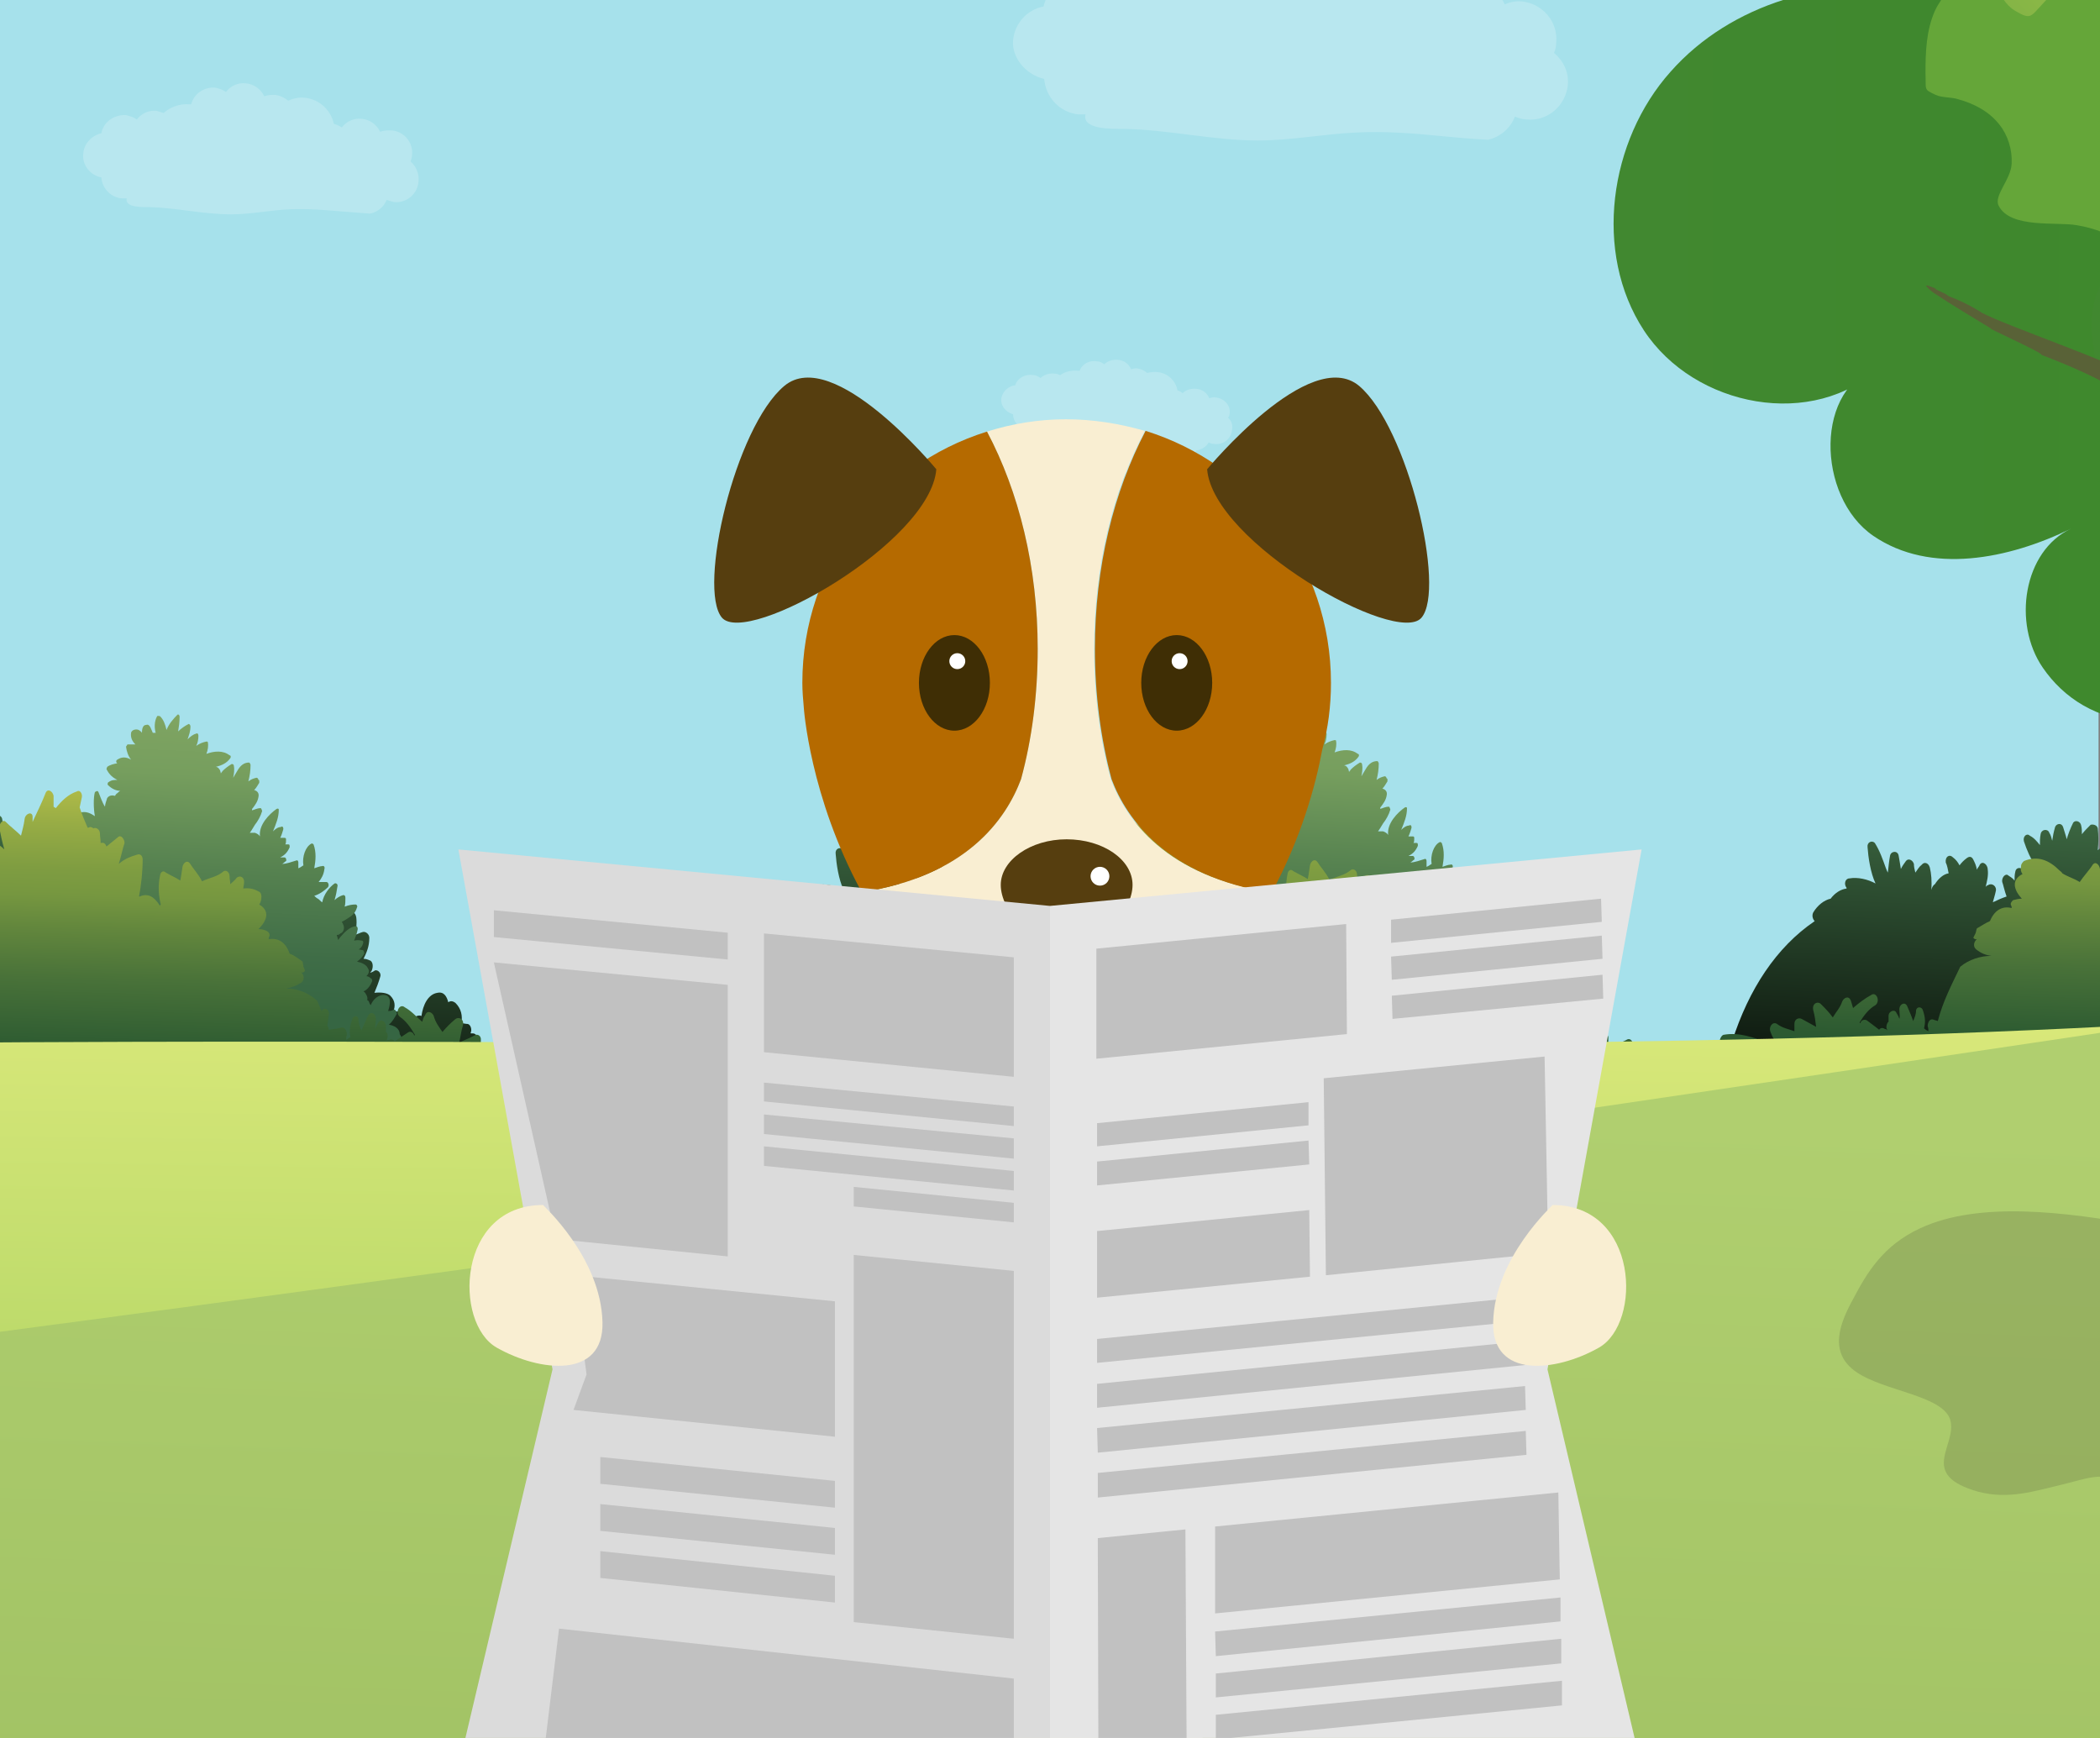 <?xml version="1.0" encoding="utf-8"?>
<!-- Generator: Adobe Illustrator 22.0.1, SVG Export Plug-In . SVG Version: 6.00 Build 0)  -->
<svg xmlns:xlink="http://www.w3.org/1999/xlink" version="1.1" xmlns="http://www.w3.org/2000/svg" x="0px" y="0px"
	 width="290px" height="240px" viewBox="0 0 290 240" enable-background="new 0 0 290 240" xml:space="preserve">
<rect x="0" y="0" width="290" height="240" fill="#808080" stroke="none"/>
<g class="no-include">
	<g>
		<defs>
			<rect id="SVGID_1_" x="-0.2" y="0" width="290" height="240"/>
		</defs>
		<clipPath id="SVGID_2_">
			<use xlink:href="#SVGID_1_"  overflow="visible"/>
		</clipPath>
		<rect x="-407.1" y="-256" clip-path="url(#SVGID_2_)" fill="#A6E1EB" width="849" height="600"/>
	</g>
	<g>
		<defs>
			<rect id="SVGID_3_" width="290" height="240"/>
		</defs>
		<clipPath id="SVGID_4_">
			<use xlink:href="#SVGID_3_"  overflow="visible"/>
		</clipPath>
		<g clip-path="url(#SVGID_4_)">

				<linearGradient id="SVGID_5_" gradientUnits="userSpaceOnUse" x1="395.579" y1="167.091" x2="395.579" y2="82.873" gradientTransform="matrix(-0.999 -4.650000e-02 4.650000e-02 -0.999 550.118 260.434)">
				<stop  offset="0" style="stop-color:#93A03C"/>
				<stop  offset="0.423" style="stop-color:#417047"/>
				<stop  offset="1" style="stop-color:#000100"/>
			</linearGradient>
			<path fill="url(#SVGID_5_)" d="M222.3,144.9H96.7c0-0.1,0-0.1,0-0.2c2.3-7.2,6.1-13,11.4-16.6c-0.3-0.3-0.4-0.8-0.2-1.2
				c0.6-1,1.5-1.7,2.4-1.9c0.6-0.8,1.4-1.3,2.2-1.4v-0.1c-0.4-0.5-0.2-1.3,0.4-1.3c1.1-0.2,2.5,0.1,3.6,0.7c-0.7-1.5-1-3.6-1.1-5
				c-0.1-0.7,0.6-1,1-0.6c0.7,1.1,1.1,2.3,1.5,3.4c0.1,0.3,0.2,0.5,0.3,0.7c0.1-0.9,0.2-1.8,0.3-2.3c0.1-0.7,1.1-0.8,1.2,0
				c0.1,0.5,0.2,1.2,0.3,1.8c0.2-0.4,0.4-0.7,0.7-1.1c0.3-0.4,0.9-0.2,1.1,0.4c0,0.4,0.1,0.8,0.2,1.2c0.3-0.4,0.5-0.8,0.9-1.1
				c0.3-0.4,0.9-0.3,1.1,0.4c0.2,0.8,0.3,1.9,0.2,3.1c0.1-0.4,0.3-0.7,0.5-0.8c0.5-0.8,1.2-1.4,1.9-1.5c-0.1-0.5-0.2-1.1-0.4-1.5
				c-0.1-0.8,0.5-1.2,1-0.7c0.4,0.3,0.7,0.7,0.9,1.1c0.3-0.4,0.6-0.7,1-1s0.7-0.2,0.9,0.2c0.2,0.4,0.4,0.8,0.5,1.4
				c0.1-0.3,0.3-0.4,0.4-0.7c0.4-0.6,1.1,0,1.1,0.7c0.1,0.8-0.1,1.6-0.3,2.4c0.1-0.2,0.2-0.2,0.4-0.3c0.5-0.3,1.2,0.2,1,0.9
				c-0.1,0.5-0.3,1.1-0.4,1.5c0.6-0.3,1.3-0.6,1.9-0.8c-0.3-0.8-0.5-1.8-0.6-2c-0.1-0.5,0.3-1.1,0.7-1c0.4,0.3,0.7,0.4,1,0.8
				c0-0.4,0-0.8,0.1-1.2c0.1-0.7,0.9-0.7,1.2-0.1c0.2,0.4,0.3,0.7,0.5,1.1c0.2-0.5,0.4-1.1,0.8-1.6c0.1-0.1,0.2-0.1,0.3-0.3
				c-0.7-0.9-1.2-2.1-1.6-3.3c-0.2-0.7,0.4-1.2,0.8-0.8c0.6,0.3,1,0.8,1.4,1.3c0-0.5,0-1,0.1-1.5c0.1-0.7,1-0.8,1.2-0.2
				c0.2,0.3,0.3,0.7,0.4,1.1c0.1-0.7,0.2-1.2,0.4-1.9c0.2-0.5,0.9-0.6,1.1,0c0.2,0.7,0.4,1.2,0.5,1.7c0.2-0.7,0.5-1.5,0.9-2.3
				c0.3-0.4,1-0.2,1.1,0.4c0.1,0.4,0.1,0.8,0.1,1.2c0.3-0.4,0.7-0.8,1.2-1.3c0.3-0.1,0.9,0,1,0.5c0.1,1,0.1,1.9,0,3
				c0.4-0.3,0.8-0.6,1.3-0.7s0.8,0.4,0.8,0.9c0,0.4-0.1,0.7-0.2,1c0.5-0.1,1,0.4,0.8,1.1l-0.1,0.3c0.3-0.3,0.7-0.5,1.1-0.7
				c-0.8-2.7-1.9-5.5,0-7.6c0.2-0.3,0.6-0.3,0.9,0c0.2,0.4,0.4,0.7,0.6,1.1c0.1-0.4,0.2-0.7,0.3-1.1c0.2-0.5,1-0.6,1.2,0
				c0.2,0.4,0.3,0.9,0.5,1.3c0.1-0.4,0.3-0.8,0.4-1.2c0.3-0.5,1.1-0.4,1.2,0.2c0.1,0.5,0.1,0.9,0.1,1.5c0.1-0.1,0.2-0.3,0.4-0.4
				c0.4-0.4,1,0.1,1,0.6c0,1.4-0.2,2.6-0.5,3.7c0.5-0.7,1.2-1.1,2-1.2c0.4-0.2,0.8,0.5,0.7,1.1c-0.1,0.3-0.2,0.6-0.3,0.8
				c0.7-0.6,1.4-1,2.2-1.1c0.5,0,0.9,0.8,0.6,1.2c-0.3,0.4-0.5,0.8-0.8,1.2c3.4-1.8,7.8-1.8,11.2-1.6c4.9,0.2,10.7-0.1,15.1,3.2
				c0-1.1,0.3-2.3,0.7-3.4c0.1-0.4,0.7-0.6,0.9-0.1c0.8,1.1,0.9,2.3,1,3.6c0.5-1.2,1-2.4,1.9-3.4c0.4-0.4,1,0.1,1,0.8
				c0,0.4,0,0.8,0,1.1c0.3-0.3,0.5-0.7,0.8-1.1c0.4-0.4,1-0.3,1.1,0.4c0.3,0.9,0.3,1.9,0.1,2.7c0.5-0.3,1.2-0.4,1.8-0.3
				c0.5,0,0.9,0.7,0.7,1.2c-0.4,0.8-0.9,1.5-1.4,2.2c0.4,0,0.8,0,1.1,0.2c0.4,0.1,0.6,0.7,0.4,1.1c-0.1,0.5-0.4,1-0.7,1.2
				c0.5,0.1,1,0.1,1.6,0.4c0.4,0.3,0.7,0.8,0.4,1.2c-0.2,0.4-0.4,0.8-0.7,1.1c0.3,0,0.5,0.1,0.8,0.1c0-1.3,0.4-3,0.7-3.9
				c0.3-0.8,1.1-0.9,1.4,0c0.2,0.5,0.3,0.9,0.3,1.5c0.5-1.1,1.2-2.1,2.2-2.7c0.4-0.4,1,0,1.1,0.7c0.1,0.9,0,1.8-0.2,2.4
				c0.4-0.1,0.7-0.3,1.1-0.4c0.4-0.1,0.9,0.3,0.9,0.8c0,1.2-0.4,2.1-0.8,2.9c0.3,0,0.6,0.1,0.8,0.2c0.5,0.1,0.6,0.9,0.3,1.5
				c0,0-0.1,0.1-0.2,0.2c0.3,0,0.5-0.2,0.7-0.3c0.4-0.1,0.9,0.4,0.7,0.9c-0.2,0.7-0.5,1.5-0.8,2.2c0.9-0.1,1.8,0,2.2,0.4
				c0.7,0.7,0.7,1.5,0.4,2.2c1.2-0.1,2.3,0.1,2.5,1c0.5-0.3,1-0.6,1.4-0.4c0.2-1.5,0.9-3,2.2-3.2c0.9-0.2,1.3,0.5,1.5,1.3
				c0.3-0.2,0.6-0.2,1,0.1c0.8,0.8,1,1.8,0.8,2.8c0.3,0,0.6,0.1,0.9,0.1c0.4,0.1,0.6,0.8,0.4,1.2v0.1c0.1,0,0.2,0,0.3,0
				c0.4,0,0.8,0.5,0.6,1.1C221.7,143.7,222.1,144.2,222.3,144.9z"/>

				<linearGradient id="SVGID_6_" gradientUnits="userSpaceOnUse" x1="370.903" y1="157.832" x2="370.903" y2="89.072" gradientTransform="matrix(-0.999 -4.650000e-02 4.650000e-02 -0.999 550.118 260.434)">
				<stop  offset="0" style="stop-color:#A0BC70"/>
				<stop  offset="9.113580e-02" style="stop-color:#8FB069"/>
				<stop  offset="0.219" style="stop-color:#7DA361"/>
				<stop  offset="0.311" style="stop-color:#769E5E"/>
				<stop  offset="0.496" style="stop-color:#568250"/>
				<stop  offset="0.668" style="stop-color:#3F6D47"/>
				<stop  offset="0.775" style="stop-color:#366643"/>
			</linearGradient>
			<path fill="url(#SVGID_6_)" d="M210.5,143.9c0.2,0.3,0.4,0.4,0.7,0.7c0,0.1,0.1,0.2,0.1,0.3h-53.5c0-0.1-0.1-0.1-0.1-0.2
				c-0.1,0.1-0.2,0.1-0.2,0.1c-0.1,0-0.1,0-0.1,0c-0.1-0.1-0.2-0.1-0.2-0.3c-0.2-0.9,0.2-2.2,0.3-3c0.3-2,0.8-3.8,1.4-5.6
				c0.7-2,1.6-4,2.9-5.5c-0.4,0-0.8-0.1-1.1-0.2c-0.2,0-0.3-0.3-0.2-0.4c0.3-0.5,0.6-1,0.9-1.2c-0.2-0.1-0.3-0.3-0.5-0.5
				s-0.1-0.4,0-0.5c0.8-0.8,1.6-1.1,2.5-1.3c-0.2-0.1-0.3-0.1-0.5-0.3c-0.2-0.1-0.2-0.5,0-0.7c0.4-0.1,0.7-0.6,1.1-0.7
				c-0.4-0.1-0.8-0.1-1.1-0.2c-0.3,0-0.4-0.4-0.2-0.6c0.6-0.7,1.2-1.4,1.7-2.1c0,0-0.1,0-0.2-0.1c-0.1-0.1-0.1-0.4,0-0.5
				c0.6-0.5,1.2-0.8,1.8-1.1c-0.3-0.5-0.1-1.2,0-1.8c0,0-0.1-0.1,0-0.1c0-0.8,0.6-1.6,1.1-2.2c0.1-0.1,0.2-0.3,0.4-0.4
				c-0.5,0-1.1-0.1-1.5-0.5c-0.2-0.1-0.2-0.4,0-0.5c0.4-0.4,0.9-0.7,1.5-0.9c-0.5-0.2-0.9-0.6-0.9-1.3c0-0.1,0.1-0.3,0.3-0.3
				c0.8-0.2,1.4,0.1,2,0.5c-0.2-1.1-0.2-2.6,0-3.3c0.1-0.1,0.4-0.3,0.5,0c0.3,0.7,0.5,1.4,0.9,2c0-0.4,0.2-0.8,0.3-1.2
				c0.3-0.4,0.7-0.4,1.1-0.3c0,0,0-0.1,0.2-0.3c0.2-0.1,0.3-0.3,0.5-0.4c-0.6,0-1.2-0.3-1.7-0.8c-0.1-0.1,0-0.4,0.1-0.4
				c0.4-0.3,0.8-0.3,1.2-0.3c-0.6-0.3-1.1-0.7-1.5-1.5l0.1-0.3c0.4-0.3,0.9-0.4,1.4-0.5c-0.2-0.1-0.2-0.4,0-0.5
				c0.6-0.4,1.2-0.4,1.9,0c-0.4-0.5-0.6-1.1-0.7-1.8c0,0,0.1-0.1,0.2-0.3c0.4,0,0.8,0,1.1,0c-0.4-0.4-0.7-0.9-0.6-1.6
				c0.1-0.5,0.9-0.6,1.2-0.3c0.1,0.1,0.2,0.1,0.3,0.3c0-0.5,0.1-1.1,0.6-1.1c0.5-0.2,0.7,0.7,0.9,1.1c0.1,0,0.1,0,0.3,0h0.1
				c-0.2-0.7-0.2-1.6,0.2-2.3c0.1-0.1,0.3,0,0.4,0c0.5,0.5,0.7,1.1,0.9,1.9c0.3-0.8,0.9-1.5,1.5-2.1c0.1-0.1,0.3,0,0.3,0.3
				c0,0.7-0.1,1.4-0.2,2c0.4-0.4,1-0.8,1.4-1c0.1-0.1,0.3,0.1,0.3,0.3c0,0.7-0.2,1.2-0.4,1.8c0.4-0.4,0.8-0.7,1.2-0.8
				c0.2-0.1,0.3,0.1,0.3,0.3c0,0.5-0.1,1-0.3,1.4c0.4-0.3,0.9-0.5,1.4-0.6c0.1,0,0.2,0,0.2,0.1c0.1,0.5,0,1.1-0.2,1.6
				c1.1-0.4,2.3-0.5,3.2,0.2c0.2,0,0.2,0.3,0.1,0.4c-0.5,0.7-1.2,1-2,1.2c0.3,0,0.5,0.3,0.6,0.5l0.1,0.4c0.1-0.2,0.2-0.2,0.2-0.3
				c0.4-0.4,0.8-0.7,1.3-1c0.2,0,0.3,0.1,0.3,0.3c0.1,0.5,0,1.1-0.1,1.6c0.2-0.3,0.4-0.7,0.6-1c0.4-0.7,0.9-1.1,1.6-1.1
				c0.1,0,0.2,0.3,0.2,0.3c0,0.8-0.1,1.5-0.3,2.3c0.4-0.3,0.7-0.4,1.1-0.5c0.1,0,0.2,0,0.3,0.3c0,0,0.1,0,0.1,0.1c0,0,0,0.1,0,0.3
				c-0.2,0.3-0.4,0.7-0.7,1c0.4,0.1,0.7,0.4,0.6,0.9c-0.1,0.7-0.5,1.2-0.8,1.6c-0.1,0.1-0.1,0.1-0.1,0.3c0.4-0.1,0.7-0.3,1.2-0.3
				c0.1,0,0.2,0.4,0.2,0.4c-0.2,0.7-0.6,1.4-1,1.9c-0.2,0.3-0.4,0.7-0.7,1.1c0.3,0,0.5,0,0.7,0c0.3,0.1,0.6,0.3,0.7,0.5
				c-0.2-1.6,1.3-3.1,2.3-3.8c0.2-0.1,0.3,0,0.3,0.1c0,1.1-0.4,2-0.8,3c0.3-0.3,0.7-0.6,1.1-0.6c0.2-0.2,0.4,0.1,0.3,0.4
				c-0.1,0.3-0.2,0.7-0.4,1.1c0.2,0,0.4,0,0.6,0c0.2,0,0.2,0.1,0.2,0.3c0,0.3,0,0.4-0.1,0.6c0.1,0,0.3,0,0.4,0
				c0.2,0,0.2,0.1,0.2,0.4c-0.3,0.7-0.7,1.1-1.3,1.4c0.2,0,0.4,0,0.6,0c0.2,0,0.3,0.4,0.2,0.5c-0.2,0.1-0.4,0.4-0.6,0.4
				c0.7,0,1.4-0.3,2.1-0.5c0.2,0,0.2,0.3,0.2,0.3c0,0.3,0,0.5,0,0.8c0.3-0.1,0.5-0.3,0.7-0.4c-0.2-1.2,0.3-2.6,1.1-3
				c0.1-0.1,0.3,0.1,0.3,0.1c0.4,1.1,0.3,2.2,0.1,3.3c0.3-0.1,0.8-0.3,1.1-0.3c0.2-0.1,0.4,0.1,0.3,0.4c-0.1,0.8-0.4,1.3-0.8,1.8
				c0.4,0,0.7,0,1.1,0c0.2,0,0.4,0.4,0.2,0.7c-0.5,0.5-1.2,1-1.9,1.2c0.2,0.2,0.3,0.3,0.5,0.4s0.4,0.4,0.6,0.5
				c0.2-1.1,1-2.1,1.7-2.6c0.2-0.1,0.5,0.1,0.4,0.4c-0.1,0.7-0.2,1.2-0.4,1.9c0.3-0.3,0.8-0.6,1.2-0.7c0.2,0,0.3,0.1,0.3,0.4
				c0,0.4,0,0.8-0.1,1.2c0.5-0.2,1-0.3,1.5-0.3c0.2,0,0.3,0.3,0.2,0.4c-0.2,0.7-0.6,1.1-1.1,1.4c-0.3,0.2-0.6,0.4-1,0.6
				c0.2,0.3,0.3,0.6,0.3,0.8c0,0.4-0.2,0.7-0.5,0.8c-0.2,0.2-0.3,0.2-0.5,0.2c0.1,0.3,0.1,0.4,0.2,0.7c0.1-0.1,0.2-0.3,0.3-0.4
				c0.6-0.7,1.3-1.4,2.1-1.5c0.2,0,0.3,0.1,0.3,0.4c-0.1,0.6-0.3,1.1-0.5,1.6c0.3-0.1,0.7-0.1,1.1,0c0.2,0,0.2,0.3,0.1,0.5
				c-0.1,0.3-0.3,0.6-0.6,0.7c0.2,0,0.4,0.1,0.6,0.1c0.2,0.1,0.2,0.4,0.2,0.5c-0.2,0.4-0.6,0.8-1,1.1c0.6,0.1,1.3,0.4,1.5,0.9
				c0.3,0.4,0.1,0.8-0.2,1.1c0.2,0,0.4,0.1,0.6,0.3c0.2,0,0.2,0.3,0.2,0.4c-0.3,0.7-0.7,1.2-1.2,1.4c0.2,0.1,0.3,0.3,0.4,0.5
				c0.1,0.1,0.2,0.5,0.1,0.7c0.1,0,0.2,0.2,0.2,0.1c0.1,0.3,0.2,0.5,0.3,0.6c0.3-0.8,1.1-1.5,1.9-1.4c1,0.1,0.8,1.3,0.5,2.2
				c0.3,0,0.5,0,0.8-0.2c0.2,0,0.4,0.3,0.4,0.6c-0.3,0.5-0.6,1.1-1.1,1.5c0.7,0.1,1.5,0.5,1.5,1.3
				C211.5,143.4,211,143.8,210.5,143.9z"/>

				<linearGradient id="SVGID_7_" gradientUnits="userSpaceOnUse" x1="92.068" y1="152.189" x2="92.068" y2="105.868" gradientTransform="matrix(1 2.510000e-02 2.510000e-02 -1 68.79 258.841)">
				<stop  offset="0" style="stop-color:#AEBA48"/>
				<stop  offset="0.1" style="stop-color:#97AC45"/>
				<stop  offset="0.231" style="stop-color:#7F9D41"/>
				<stop  offset="0.311" style="stop-color:#769740"/>
				<stop  offset="0.408" style="stop-color:#63873D"/>
				<stop  offset="0.559" style="stop-color:#497239"/>
				<stop  offset="0.775" style="stop-color:#2C5A31"/>
				<stop  offset="1" style="stop-color:#24542E"/>
			</linearGradient>
			<path fill="url(#SVGID_7_)" d="M225.7,144.9h-123c-0.3-0.4-0.6-0.9-0.8-1.5c-0.3-0.7,0.3-1.5,0.9-1.1c0.8,0.6,1.6,0.7,2.4,1v-1
				c0-0.7,0.6-0.9,1-0.7c0.7,0.4,1.3,0.7,2,1.1c-0.1-0.8-0.2-1.6-0.4-2.3c-0.2-1,0.7-1.3,1.1-0.8c0.6,0.6,1.1,1.1,1.6,1.8
				c0.4-0.7,1-1.3,1.3-2.2c0.2-0.5,0.9-0.9,1.2-0.1c0.1,0.3,0.2,0.7,0.3,1c0.8-0.7,1.6-1.3,2.5-1.8c0.7-0.5,1.3,0.8,0.6,1.4
				c-0.9,0.5-1.6,1.4-2.2,2.4l0.1,0.1c0.1-0.4,0.5-0.6,0.9-0.4c0.5,0.4,1.1,0.8,1.7,1.3c0.2-0.3,0.5-0.3,0.8-0.1
				c0.1,0,0.2,0,0.3,0.2c0-0.2-0.1-0.3-0.1-0.4c0-0.3,0.1-0.7,0.3-0.8c0,0,0-0.6,0-0.8c0-0.7,0.9-1,1.1-0.4c0.2,0.3,0.3,0.5,0.4,0.8
				c0.1-0.4,0-0.8,0-1.2c-0.1-0.8,0.8-1.3,1.1-0.5c0.3,0.7,0.6,1.4,0.8,2c0.2-0.5,0.4-0.9,0.4-1.5c0.1-0.5,0.7-0.5,0.9-0.1
				c0.4,1.1,0.4,1.8,0.2,2.6c0.2,0.2,0.4,0.3,0.6,0.4c0-0.3,0-0.4-0.1-0.7c0-0.5,0.3-1.1,0.8-0.9c0.2,0.1,0.4,0.1,0.6,0.2
				c0.7-2.7,1.9-5,3.1-7.5c1.2-1,2.8-1.5,4.3-1.5c-0.8-0.1-1.5-0.4-2.1-0.9c-0.5-0.4-0.3-1.1,0.1-1.4h-0.2c-0.1,0-0.2-0.1-0.3-0.2
				c0.1-0.2,0.2-0.4,0.3-0.6c0.1-0.2,0.1-0.5,0.2-0.7c0.7-0.4,1.3-0.8,1.8-1c0.7-1.7,1.9-2.1,3-1.8c0-0.1,0-0.3-0.1-0.4
				c-0.1-0.3,0.1-0.5,0.3-0.7c0.4-0.1,0.8-0.2,1.2-0.2c-1.1-1.2-1.5-2.6,0.1-3.4c-0.2-0.3-0.3-0.5-0.2-1.1c0-0.3,0.2-0.5,0.4-0.7
				c1.9-0.8,3.5-0.1,4.9,1.3c0.1,0.1,0.3,0.2,0.4,0.4c0.8,0.5,1.6,0.7,2.4,1.2c0.6-0.9,1.3-1.6,1.8-2.4c0.4-0.5,0.9,0,1,0.6
				c0,0.7,0.1,1.4,0.2,1.9c0.4-0.8,0.8-1.5,1.2-2.4c0.3-0.5,0.9-0.4,1,0.3c0.1,0.3,0.2,0.6,0.3,1c0.2,0.1,0.3,0.2,0.4,0.5
				c0,0.1,0,0.1,0,0.2c0.8-1.2,1.8-1.6,2.8-0.9c-0.2-1.6-0.3-3.4-0.2-5.2c0-0.5,0.4-0.8,0.7-0.6c1,0.3,1.8,0.7,2.5,1.4
				c-0.3-1-0.5-2-0.7-3c0-0.6,0.5-1.2,0.9-0.8c0.7,0.7,1.5,1.3,2.1,1.9c0.2-0.8,0.4-1.5,0.5-2.3s1.1-1.1,1.1-0.3c0,0.1,0,0.3,0,0.3
				c0,0.1,0,0.3,0,0.4c0.6-1.3,1.3-2.7,1.8-4c0.3-0.7,1-0.2,1.1,0.4c0,0.5,0,1,0,1.5c0.1,0.1,0.2,0.1,0.3,0.2c0.8-1,1.7-1.9,2.9-2.3
				c0.5-0.3,0.8,0.4,0.7,0.8c-0.1,0.5-0.2,0.9-0.3,1.4c0.3,0.9,0.7,1.9,1.1,2.8c0.1,0,0.2,0,0.3-0.1c0.2,0,0.4,0.1,0.5,0.2
				c0.3-0.2,0.9,0.1,0.9,0.7c0,0.4,0.1,0.8,0.1,1.3h0.1c0.4-0.1,0.6,0.2,0.7,0.5c0.5-0.4,1-0.8,1.6-1.3c0.4-0.4,0.9,0.3,0.9,0.8
				c-0.3,0.9-0.5,2-0.8,2.9c0.8-0.7,1.6-1,2.6-1.3c0.3-0.1,0.7,0.1,0.7,0.7c0,1.7-0.2,3.5-0.5,5.1h0.1c1.1-0.5,2,0,2.8,1.3
				c0-0.1,0-0.1,0.1-0.2c-0.3-1.2-0.4-2.6-0.1-4c0.1-0.6,0.5-0.7,0.8-0.4c0.7,0.4,1.4,0.7,2,1.1c0.1-0.5,0.2-1.2,0.3-1.9
				c0.1-0.5,0.6-1,1-0.5c0.5,0.8,1.2,1.5,1.7,2.5c1-0.5,2.1-0.6,3-1.4c0.4-0.2,0.8,0.2,0.8,0.7c0,0.4,0.1,0.7,0.1,1.1
				c0.3-0.3,0.6-0.5,0.9-0.9c0.5-0.4,1.1,0,1,0.7c0,0.3-0.1,0.5-0.1,0.8c0.7-0.1,1.4,0,2.1,0.4c0.3,0.1,0.4,0.4,0.4,0.7
				c0,0.5-0.1,0.8-0.3,1.1c1.5,0.9,1.1,2.2-0.1,3.4c0.4,0,0.9,0.1,1.2,0.3c0.2,0.1,0.4,0.4,0.3,0.7c-0.1,0.1-0.1,0.3-0.1,0.4
				c1.1-0.2,2.3,0.2,2.9,2c0.6,0.2,1.1,0.6,1.8,1.1c0,0.2,0.1,0.5,0.1,0.7c0.1,0.2,0.2,0.4,0.2,0.6c-0.1,0.1-0.2,0.2-0.3,0.2h-0.2
				c0.4,0.3,0.5,1,0,1.4c-0.6,0.4-1.4,0.7-2.1,0.8c1.6,0,3.1,0.6,4.3,1.7c0.2,0.5,0.4,0.9,0.6,1.4c0,0,0,0,0.1-0.1
				c0.4-0.5,1.1,0,0.9,0.7c-0.1,0.5-0.1,0.9-0.2,1.4c0.1,0.2,0.2,0.4,0.2,0.6c0.5-0.1,1.1-0.1,1.7-0.3c0.5-0.1,0.8,0.4,0.8,1
				c-0.1,0.3-0.1,0.4-0.1,0.7c0.2-0.1,0.4-0.3,0.6-0.4c-0.2-0.8-0.1-1.5,0.3-2.6c0.2-0.4,0.8-0.4,0.8,0.2c0,0.5,0.2,1,0.4,1.5
				c0.3-0.7,0.6-1.3,0.9-2c0.4-0.8,1.2-0.3,1.1,0.6c0,0.4-0.1,0.8-0.1,1.2c0.1-0.3,0.2-0.5,0.4-0.8c0.3-0.7,1.1-0.3,1.1,0.4
				c0,0.3,0,0.8,0,0.8c0.2,0.1,0.3,0.5,0.2,0.8c0,0.1-0.1,0.3-0.1,0.4c0.1-0.1,0.2-0.1,0.3-0.1c0.3-0.1,0.6-0.1,0.8,0.2
				c0.6-0.4,1.2-0.8,1.8-1.2c0.4-0.3,0.8,0,0.9,0.4l0.1-0.1c-0.6-1-1.2-1.9-2.1-2.5c-0.7-0.6,0-1.9,0.7-1.3c0.9,0.5,1.6,1.3,2.4,2
				c0.1-0.3,0.2-0.7,0.4-0.9c0.3-0.8,1-0.4,1.2,0.1c0.2,0.8,0.7,1.5,1.2,2.2c0.6-0.7,1.1-1.2,1.7-1.7c0.5-0.5,1.4-0.1,1.1,0.9
				c-0.2,0.6-0.3,1.5-0.5,2.3c0.7-0.4,1.4-0.6,2.1-1c0.4-0.3,1,0,0.9,0.7v1c0.8-0.3,1.6-0.4,2.5-0.9c0.6-0.4,1.1,0.4,0.8,1.1
				C225.8,144.7,225.7,144.8,225.7,144.9z"/>

				<linearGradient id="SVGID_8_" gradientUnits="userSpaceOnUse" x1="26.68" y1="152.192" x2="26.68" y2="105.867" gradientTransform="matrix(1 2.510000e-02 2.510000e-02 -1 68.79 258.841)">
				<stop  offset="0" style="stop-color:#AEBA48"/>
				<stop  offset="0.1" style="stop-color:#97AC45"/>
				<stop  offset="0.231" style="stop-color:#7F9D41"/>
				<stop  offset="0.311" style="stop-color:#769740"/>
				<stop  offset="0.408" style="stop-color:#63873D"/>
				<stop  offset="0.559" style="stop-color:#497239"/>
				<stop  offset="0.775" style="stop-color:#2C5A31"/>
				<stop  offset="1" style="stop-color:#24542E"/>
			</linearGradient>
			<path fill="url(#SVGID_8_)" d="M95,144.9c-0.1-0.4,0.2-1,0.5-1.1c2.2-0.4,4.2,0.4,6.2,1.1H95z"/>
		</g>
	</g>
	<g>
		<defs>
			<rect id="SVGID_9_" width="290" height="240"/>
		</defs>
		<clipPath id="SVGID_10_">
			<use xlink:href="#SVGID_9_"  overflow="visible"/>
		</clipPath>
		<g clip-path="url(#SVGID_10_)">

				<linearGradient id="SVGID_11_" gradientUnits="userSpaceOnUse" x1="253.223" y1="174.629" x2="253.223" y2="90.41" gradientTransform="matrix(-0.999 -4.650000e-02 4.650000e-02 -0.999 550.118 260.434)">
				<stop  offset="0" style="stop-color:#93A03C"/>
				<stop  offset="0.423" style="stop-color:#417047"/>
				<stop  offset="1" style="stop-color:#000100"/>
			</linearGradient>
			<path fill="url(#SVGID_11_)" d="M364.9,144H239.2c0-0.1,0-0.1,0-0.2c2.3-7.2,6.1-13,11.4-16.6c-0.3-0.3-0.4-0.8-0.2-1.2
				c0.6-1,1.5-1.7,2.4-1.9c0.6-0.8,1.4-1.3,2.2-1.4v-0.1c-0.4-0.5-0.2-1.3,0.4-1.3c1.1-0.2,2.5,0.1,3.6,0.7c-0.7-1.5-1-3.6-1.1-5
				c-0.1-0.7,0.6-1,1-0.6c0.7,1.1,1.1,2.3,1.5,3.4c0.1,0.3,0.2,0.5,0.3,0.7c0.1-0.9,0.2-1.8,0.3-2.3c0.1-0.7,1.1-0.8,1.2,0
				c0.1,0.5,0.2,1.2,0.3,1.8c0.2-0.4,0.4-0.7,0.7-1.1c0.3-0.4,0.9-0.2,1.1,0.4c0,0.4,0.1,0.8,0.2,1.2c0.3-0.4,0.5-0.8,0.9-1.1
				c0.3-0.4,0.9-0.3,1.1,0.4c0.2,0.8,0.3,1.9,0.2,3.1c0.1-0.4,0.3-0.7,0.5-0.8c0.5-0.8,1.2-1.4,1.9-1.5c-0.1-0.5-0.2-1.1-0.4-1.5
				c-0.1-0.8,0.5-1.2,1-0.7c0.4,0.3,0.7,0.7,0.9,1.1c0.3-0.4,0.6-0.7,1-1s0.7-0.2,0.9,0.2c0.2,0.4,0.4,0.8,0.5,1.4
				c0.1-0.3,0.3-0.4,0.4-0.7c0.4-0.6,1.1,0,1.1,0.7c0.1,0.8-0.1,1.6-0.3,2.4c0.1-0.2,0.2-0.2,0.4-0.3c0.5-0.3,1.2,0.2,1,0.9
				c-0.1,0.5-0.3,1.1-0.4,1.5c0.6-0.3,1.3-0.6,1.9-0.8c-0.3-0.8-0.5-1.8-0.6-2c-0.1-0.5,0.3-1.1,0.7-1c0.4,0.3,0.7,0.4,1,0.8
				c0-0.4,0-0.8,0.1-1.2c0.1-0.7,0.9-0.7,1.2-0.1c0.2,0.4,0.3,0.7,0.5,1.1c0.2-0.5,0.4-1.1,0.8-1.6c0.1-0.1,0.2-0.1,0.3-0.3
				c-0.7-0.9-1.2-2.1-1.6-3.3c-0.2-0.7,0.4-1.2,0.8-0.8c0.6,0.3,1,0.8,1.4,1.3c0-0.5,0-1,0.1-1.5c0.1-0.7,1-0.8,1.2-0.2
				c0.2,0.3,0.3,0.7,0.4,1.1c0.1-0.7,0.2-1.2,0.4-1.9c0.2-0.5,0.9-0.6,1.1,0c0.2,0.7,0.4,1.2,0.5,1.7c0.2-0.7,0.5-1.5,0.9-2.3
				c0.3-0.4,1-0.2,1.1,0.4c0.1,0.4,0.1,0.8,0.1,1.2c0.3-0.4,0.7-0.8,1.2-1.3c0.3-0.1,0.9,0,1,0.5c0.1,1,0.1,1.9,0,3
				c0.4-0.3,0.8-0.6,1.3-0.7s0.8,0.4,0.8,0.9c0,0.4-0.1,0.7-0.2,1c0.5-0.1,1,0.4,0.8,1.1l-0.1,0.3c0.3-0.3,0.7-0.5,1.1-0.7
				c-0.8-2.7-1.9-5.5,0-7.6c0.2-0.3,0.6-0.3,0.9,0c0.2,0.4,0.4,0.7,0.6,1.1c0.1-0.4,0.2-0.7,0.3-1.1c0.2-0.5,1-0.6,1.2,0
				c0.2,0.4,0.3,0.9,0.5,1.3c0.1-0.4,0.3-0.8,0.4-1.2c0.3-0.5,1.1-0.4,1.2,0.2c0.1,0.5,0.1,0.9,0.1,1.5c0.1-0.1,0.2-0.3,0.4-0.4
				c0.4-0.4,1,0.1,1,0.6c0,1.4-0.2,2.6-0.5,3.7c0.5-0.7,1.2-1.1,2-1.2c0.4-0.2,0.8,0.5,0.7,1.1c-0.1,0.3-0.2,0.6-0.3,0.8
				c0.7-0.6,1.4-1,2.2-1.1c0.5,0,0.9,0.8,0.6,1.2c-0.3,0.4-0.5,0.8-0.8,1.2c3.4-1.8,7.8-1.8,11.2-1.6c4.9,0.2,10.7-0.1,15.1,3.2
				c0-1.1,0.3-2.3,0.7-3.4c0.1-0.4,0.7-0.6,0.9-0.1c0.8,1.1,0.9,2.3,1,3.6c0.5-1.2,1-2.4,1.9-3.4c0.4-0.4,1,0.1,1,0.8
				c0,0.4,0,0.8,0,1.1c0.3-0.3,0.5-0.7,0.8-1.1c0.4-0.4,1-0.3,1.1,0.4c0.3,0.9,0.3,1.9,0.1,2.7c0.5-0.3,1.2-0.4,1.8-0.3
				c0.5,0,0.9,0.7,0.7,1.2c-0.4,0.8-0.9,1.5-1.4,2.2c0.4,0,0.8,0,1.1,0.2c0.4,0.1,0.6,0.7,0.4,1.1c-0.1,0.5-0.4,1-0.7,1.2
				c0.5,0.1,1,0.1,1.6,0.4c0.4,0.3,0.7,0.8,0.4,1.2c-0.2,0.4-0.4,0.8-0.7,1.1c0.3,0,0.5,0.1,0.8,0.1c0-1.3,0.4-3,0.7-3.9
				c0.3-0.8,1.1-0.9,1.4,0c0.2,0.5,0.3,0.9,0.3,1.5c0.5-1.1,1.2-2.1,2.2-2.7c0.4-0.4,1,0,1.1,0.7c0.1,0.9,0,1.8-0.2,2.4
				c0.4-0.1,0.7-0.3,1.1-0.4s0.9,0.3,0.9,0.8c0,1.2-0.4,2.1-0.8,2.9c0.3,0,0.6,0.1,0.8,0.2c0.5,0.1,0.6,0.9,0.3,1.5
				c0,0-0.1,0.1-0.2,0.2c0.3,0,0.5-0.2,0.7-0.3c0.4-0.1,0.9,0.4,0.7,0.9c-0.2,0.7-0.5,1.5-0.8,2.2c0.9-0.1,1.8,0,2.2,0.4
				c0.7,0.7,0.7,1.5,0.4,2.2c1.2-0.1,2.3,0.1,2.5,1c0.5-0.3,1-0.6,1.4-0.4c0.2-1.5,0.9-3,2.2-3.2c0.9-0.2,1.3,0.5,1.5,1.3
				c0.3-0.2,0.6-0.2,1,0.1c0.8,0.8,1,1.8,0.8,2.8c0.3,0,0.6,0.1,0.9,0.1c0.4,0.1,0.6,0.8,0.4,1.2v0.1c0.1,0,0.2,0,0.3,0
				c0.4,0,0.8,0.5,0.6,1.1C364.2,142.8,364.6,143.3,364.9,144z"/>

				<linearGradient id="SVGID_12_" gradientUnits="userSpaceOnUse" x1="234.608" y1="156.713" x2="234.608" y2="110.391" gradientTransform="matrix(1 2.510000e-02 2.510000e-02 -1 68.79 258.841)">
				<stop  offset="0" style="stop-color:#AEBA48"/>
				<stop  offset="0.1" style="stop-color:#97AC45"/>
				<stop  offset="0.231" style="stop-color:#7F9D41"/>
				<stop  offset="0.311" style="stop-color:#769740"/>
				<stop  offset="0.408" style="stop-color:#63873D"/>
				<stop  offset="0.559" style="stop-color:#497239"/>
				<stop  offset="0.775" style="stop-color:#2C5A31"/>
				<stop  offset="1" style="stop-color:#24542E"/>
			</linearGradient>
			<path fill="url(#SVGID_12_)" d="M368.3,144h-123c-0.3-0.4-0.6-0.9-0.8-1.5c-0.3-0.7,0.3-1.5,0.9-1.1c0.8,0.6,1.6,0.7,2.4,1v-1
				c0-0.7,0.6-0.9,1-0.7c0.7,0.4,1.3,0.7,2,1.1c-0.1-0.8-0.2-1.6-0.4-2.3c-0.2-1,0.7-1.3,1.1-0.8c0.6,0.6,1.1,1.1,1.6,1.8
				c0.4-0.7,1-1.3,1.3-2.2c0.2-0.5,0.9-0.9,1.2-0.1c0.1,0.3,0.2,0.7,0.3,1c0.8-0.7,1.6-1.3,2.5-1.8c0.7-0.5,1.3,0.8,0.6,1.4
				c-0.9,0.5-1.6,1.4-2.2,2.4l0.1,0.1c0.1-0.4,0.5-0.6,0.9-0.4c0.5,0.4,1.1,0.8,1.7,1.3c0.2-0.3,0.5-0.3,0.8-0.1
				c0.1,0,0.2,0,0.3,0.2c0-0.2-0.1-0.3-0.1-0.4c0-0.3,0.1-0.7,0.3-0.8c0,0,0-0.6,0-0.8c0-0.7,0.9-1,1.1-0.4c0.2,0.3,0.3,0.5,0.4,0.8
				c0.1-0.4,0-0.8,0-1.2c-0.1-0.8,0.8-1.3,1.1-0.5c0.3,0.7,0.6,1.4,0.8,2c0.2-0.5,0.4-0.9,0.4-1.5c0.1-0.5,0.7-0.5,0.9-0.1
				c0.4,1.1,0.4,1.8,0.2,2.6c0.2,0.2,0.4,0.3,0.6,0.4c0-0.3,0-0.4-0.1-0.7c0-0.5,0.3-1.1,0.8-0.9c0.2,0.1,0.4,0.1,0.6,0.2
				c0.7-2.7,1.9-5,3.1-7.5c1.2-1,2.8-1.5,4.3-1.5c-0.8-0.1-1.5-0.4-2.1-0.9c-0.5-0.4-0.3-1.1,0.1-1.4h-0.2c-0.1,0-0.2-0.1-0.3-0.2
				c0.1-0.2,0.2-0.4,0.3-0.6c0.1-0.2,0.1-0.5,0.2-0.7c0.7-0.4,1.3-0.8,1.8-1c0.7-1.7,1.9-2.1,3-1.8c0-0.1,0-0.3-0.1-0.4
				c-0.1-0.3,0.1-0.5,0.3-0.7c0.4-0.1,0.8-0.2,1.2-0.2c-1.1-1.2-1.5-2.6,0.1-3.4c-0.2-0.3-0.3-0.5-0.2-1.1c0-0.3,0.2-0.5,0.4-0.7
				c1.9-0.8,3.5-0.1,4.9,1.3c0.1,0.1,0.3,0.2,0.4,0.4c0.8,0.5,1.6,0.7,2.4,1.2c0.6-0.9,1.3-1.6,1.8-2.4c0.4-0.5,0.9,0,1,0.6
				c0,0.7,0.1,1.4,0.2,1.9c0.4-0.8,0.8-1.5,1.2-2.4c0.3-0.5,0.9-0.4,1,0.3c0.1,0.3,0.2,0.6,0.3,1c0.2,0.1,0.3,0.2,0.4,0.5
				c0,0.1,0,0.1,0,0.2c0.8-1.2,1.8-1.6,2.8-0.9c-0.2-1.6-0.3-3.4-0.2-5.2c0-0.5,0.4-0.8,0.7-0.6c1,0.3,1.8,0.7,2.5,1.4
				c-0.3-1-0.5-2-0.7-3c0-0.6,0.5-1.2,0.9-0.8c0.7,0.7,1.5,1.3,2.1,1.9c0.2-0.8,0.4-1.5,0.5-2.3s1.1-1.1,1.1-0.3c0,0.1,0,0.3,0,0.3
				c0,0.1,0,0.3,0,0.4c0.6-1.3,1.3-2.7,1.8-4c0.3-0.7,1-0.2,1.1,0.4c0,0.5,0,1,0,1.5c0.1,0.1,0.2,0.1,0.3,0.2c0.8-1,1.7-1.9,2.9-2.3
				c0.5-0.3,0.8,0.4,0.7,0.8c-0.1,0.5-0.2,0.9-0.3,1.4c0.3,0.9,0.7,1.9,1.1,2.8c0.1,0,0.2,0,0.3-0.1c0.2,0,0.4,0.1,0.5,0.2
				c0.3-0.2,0.9,0.1,0.9,0.7c0,0.4,0.1,0.8,0.1,1.3h0.1c0.4-0.1,0.6,0.2,0.7,0.5c0.5-0.4,1-0.8,1.6-1.3c0.4-0.4,0.9,0.3,0.9,0.8
				c-0.3,0.9-0.5,2-0.8,2.9c0.8-0.7,1.6-1,2.6-1.3c0.3-0.1,0.7,0.1,0.7,0.7c0,1.7-0.2,3.5-0.5,5.1h0.1c1.1-0.5,2,0,2.8,1.3
				c0-0.1,0-0.1,0.1-0.2c-0.3-1.2-0.4-2.6-0.1-4c0.1-0.6,0.5-0.7,0.8-0.4c0.7,0.4,1.4,0.7,2,1.1c0.1-0.5,0.2-1.2,0.3-1.9
				c0.1-0.5,0.6-1,1-0.5c0.5,0.8,1.2,1.5,1.7,2.5c1-0.5,2.1-0.6,3-1.4c0.4-0.2,0.8,0.2,0.8,0.7c0,0.4,0.1,0.7,0.1,1.1
				c0.3-0.3,0.6-0.5,0.9-0.9c0.5-0.4,1.1,0,1,0.7c0,0.3-0.1,0.5-0.1,0.8c0.7-0.1,1.4,0,2.1,0.4c0.3,0.1,0.4,0.4,0.4,0.7
				c0,0.5-0.1,0.8-0.3,1.1c1.5,0.9,1.1,2.2-0.1,3.4c0.4,0,0.9,0.1,1.2,0.3c0.2,0.1,0.4,0.4,0.3,0.7c-0.1,0.1-0.1,0.3-0.1,0.4
				c1.1-0.2,2.3,0.2,2.9,2c0.6,0.2,1.1,0.6,1.8,1.1c0,0.2,0.1,0.5,0.1,0.7c0.1,0.2,0.2,0.4,0.2,0.6c-0.1,0.1-0.2,0.2-0.3,0.2h-0.2
				c0.4,0.3,0.5,1,0,1.4c-0.6,0.4-1.4,0.7-2.1,0.8c1.6,0,3.1,0.6,4.3,1.7c0.2,0.5,0.4,0.9,0.6,1.4c0,0,0,0,0.1-0.1
				c0.4-0.5,1.1,0,0.9,0.7c-0.1,0.5-0.1,0.9-0.2,1.4c0.1,0.2,0.2,0.4,0.2,0.6c0.5-0.1,1.1-0.1,1.7-0.3c0.5-0.1,0.8,0.4,0.8,1
				c-0.1,0.3-0.1,0.4-0.1,0.7c0.2-0.1,0.4-0.3,0.6-0.4c-0.2-0.8-0.1-1.5,0.3-2.6c0.2-0.4,0.8-0.4,0.8,0.2c0,0.5,0.2,1,0.4,1.5
				c0.3-0.7,0.6-1.3,0.9-2c0.4-0.8,1.2-0.3,1.1,0.6c0,0.4-0.1,0.8-0.1,1.2c0.1-0.3,0.2-0.5,0.4-0.8c0.3-0.7,1.1-0.3,1.1,0.4
				c0,0.3,0,0.8,0,0.8c0.2,0.1,0.3,0.5,0.2,0.8c0,0.1-0.1,0.3-0.1,0.4c0.1-0.1,0.2-0.1,0.3-0.1c0.3-0.1,0.6-0.1,0.8,0.2
				c0.6-0.4,1.2-0.8,1.8-1.2c0.4-0.3,0.8,0,0.9,0.4l0.1-0.1c-0.6-1-1.2-1.9-2.1-2.5c-0.7-0.6,0-1.9,0.7-1.3c0.9,0.5,1.6,1.3,2.4,2
				c0.1-0.3,0.2-0.7,0.4-0.9c0.3-0.8,1-0.4,1.2,0.1c0.2,0.8,0.7,1.5,1.2,2.2c0.6-0.7,1.1-1.2,1.7-1.7c0.5-0.5,1.4-0.1,1.1,0.9
				c-0.2,0.6-0.3,1.5-0.5,2.3c0.7-0.4,1.4-0.6,2.1-1c0.4-0.3,1,0,0.9,0.7v1c0.8-0.3,1.6-0.4,2.5-0.9c0.6-0.4,1.1,0.4,0.8,1.1
				C368.3,143.8,368.3,143.9,368.3,144z"/>

				<linearGradient id="SVGID_13_" gradientUnits="userSpaceOnUse" x1="169.125" y1="156.68" x2="169.125" y2="110.355" gradientTransform="matrix(1 2.510000e-02 2.510000e-02 -1 68.79 258.841)">
				<stop  offset="0" style="stop-color:#AEBA48"/>
				<stop  offset="0.1" style="stop-color:#97AC45"/>
				<stop  offset="0.231" style="stop-color:#7F9D41"/>
				<stop  offset="0.311" style="stop-color:#769740"/>
				<stop  offset="0.408" style="stop-color:#63873D"/>
				<stop  offset="0.559" style="stop-color:#497239"/>
				<stop  offset="0.775" style="stop-color:#2C5A31"/>
				<stop  offset="1" style="stop-color:#24542E"/>
			</linearGradient>
			<path fill="url(#SVGID_13_)" d="M237.5,144c-0.1-0.4,0.2-1,0.5-1.1c2.2-0.4,4.2,0.4,6.2,1.1H237.5z"/>
		</g>
	</g>
	<g>
		<defs>
			<rect id="SVGID_14_" width="290" height="240"/>
		</defs>
		<clipPath id="SVGID_15_">
			<use xlink:href="#SVGID_14_"  overflow="visible"/>
		</clipPath>
		<g clip-path="url(#SVGID_15_)">

				<linearGradient id="SVGID_16_" gradientUnits="userSpaceOnUse" x1="551.105" y1="159.645" x2="551.105" y2="75.427" gradientTransform="matrix(-0.999 -4.650000e-02 4.650000e-02 -0.999 550.118 260.434)">
				<stop  offset="0" style="stop-color:#93A03C"/>
				<stop  offset="0.423" style="stop-color:#417047"/>
				<stop  offset="1" style="stop-color:#000100"/>
			</linearGradient>
			<path fill="url(#SVGID_16_)" d="M66.6,145.1H-59c0-0.1,0-0.1,0-0.2c2.3-7.2,6.1-13,11.4-16.6c-0.3-0.3-0.4-0.8-0.2-1.2
				c0.6-1,1.5-1.7,2.4-1.9c0.6-0.8,1.4-1.3,2.2-1.4v-0.1c-0.4-0.5-0.2-1.3,0.4-1.3c1.1-0.2,2.5,0.1,3.6,0.7c-0.7-1.5-1-3.6-1.1-5
				c-0.1-0.7,0.6-1,1-0.6c0.7,1.1,1.1,2.3,1.5,3.4c0.1,0.3,0.2,0.5,0.3,0.7c0.1-0.9,0.2-1.8,0.3-2.3c0.1-0.7,1.1-0.8,1.2,0
				c0.1,0.5,0.2,1.2,0.3,1.8c0.2-0.4,0.4-0.7,0.7-1.1s0.9-0.2,1.1,0.4c0,0.4,0.1,0.8,0.2,1.2c0.3-0.4,0.5-0.8,0.9-1.1
				c0.3-0.4,0.9-0.3,1.1,0.4c0.2,0.8,0.3,1.9,0.2,3.1c0.1-0.4,0.3-0.7,0.5-0.8c0.5-0.8,1.2-1.4,1.9-1.5c-0.1-0.5-0.2-1.1-0.4-1.5
				c-0.1-0.8,0.5-1.2,1-0.7c0.4,0.3,0.7,0.7,0.9,1.1c0.3-0.4,0.6-0.7,1-1s0.7-0.2,0.9,0.2c0.2,0.4,0.4,0.8,0.5,1.4
				c0.1-0.3,0.3-0.4,0.4-0.7c0.4-0.6,1.1,0,1.1,0.7c0.1,0.8-0.1,1.6-0.3,2.4c0.1-0.2,0.2-0.2,0.4-0.3c0.5-0.3,1.2,0.2,1,0.9
				c-0.1,0.5-0.3,1.1-0.4,1.5c0.6-0.3,1.3-0.6,1.9-0.8c-0.3-0.8-0.5-1.8-0.6-2c-0.1-0.5,0.3-1.1,0.7-1c0.4,0.3,0.7,0.4,1,0.8
				c0-0.4,0-0.8,0.1-1.2c0.1-0.7,0.9-0.7,1.2-0.1c0.2,0.4,0.3,0.7,0.5,1.1c0.2-0.5,0.4-1.1,0.8-1.6c0.1-0.1,0.2-0.1,0.3-0.3
				c-0.7-0.9-1.2-2.1-1.6-3.3c-0.2-0.7,0.4-1.2,0.8-0.8c0.6,0.3,1,0.8,1.4,1.3c0-0.5,0-1,0.1-1.5c0.1-0.7,1-0.8,1.2-0.2
				c0.2,0.3,0.3,0.7,0.4,1.1c0.1-0.7,0.2-1.2,0.4-1.9c0.2-0.5,0.9-0.6,1.1,0c0.2,0.7,0.4,1.2,0.5,1.7c0.2-0.7,0.5-1.5,0.9-2.3
				c0.3-0.4,1-0.2,1.1,0.4c0.1,0.4,0.1,0.8,0.1,1.2c0.3-0.4,0.7-0.8,1.2-1.3c0.3-0.1,0.9,0,1,0.5c0.1,1,0.1,1.9,0,3
				c0.4-0.3,0.8-0.6,1.3-0.7s0.8,0.4,0.8,0.9c0,0.4-0.1,0.7-0.2,1c0.5-0.1,1,0.4,0.8,1.1l-0.1,0.3c0.3-0.3,0.7-0.5,1.1-0.7
				c-0.8-2.7-1.9-5.5,0-7.6c0.2-0.3,0.6-0.3,0.9,0c0.2,0.4,0.4,0.7,0.6,1.1c0.1-0.4,0.2-0.7,0.3-1.1c0.2-0.5,1-0.6,1.2,0
				c0.2,0.4,0.3,0.9,0.5,1.3c0.1-0.4,0.3-0.8,0.4-1.2c0.3-0.5,1.1-0.4,1.2,0.2c0.1,0.5,0.1,0.9,0.1,1.5c0.1-0.1,0.2-0.3,0.4-0.4
				c0.4-0.4,1,0.1,1,0.6c0,1.4-0.2,2.6-0.5,3.7c0.5-0.7,1.2-1.1,2-1.2c0.4-0.2,0.8,0.5,0.7,1.1c-0.1,0.3-0.2,0.6-0.3,0.8
				c0.7-0.6,1.4-1,2.2-1.1c0.5,0,0.9,0.8,0.6,1.2c-0.3,0.4-0.5,0.8-0.8,1.2c3.4-1.8,7.8-1.8,11.2-1.6c4.9,0.2,10.7-0.1,15.1,3.2
				c0-1.1,0.3-2.3,0.7-3.4c0.1-0.4,0.7-0.6,0.9-0.1c0.8,1.1,0.9,2.3,1,3.6c0.5-1.2,1-2.4,1.9-3.4c0.4-0.4,1,0.1,1,0.8
				c0,0.4,0,0.8,0,1.1c0.3-0.3,0.5-0.7,0.8-1.1c0.4-0.4,1-0.3,1.1,0.4c0.3,0.9,0.3,1.9,0.1,2.7c0.5-0.3,1.2-0.4,1.8-0.3
				c0.5,0,0.9,0.7,0.7,1.2c-0.4,0.8-0.9,1.5-1.4,2.2c0.4,0,0.8,0,1.1,0.2c0.4,0.1,0.6,0.7,0.4,1.1c-0.1,0.5-0.4,1-0.7,1.2
				c0.5,0.1,1,0.1,1.6,0.4c0.4,0.3,0.7,0.8,0.4,1.2c-0.2,0.4-0.4,0.8-0.7,1.1c0.3,0,0.5,0.1,0.8,0.1c0-1.3,0.4-3,0.7-3.9
				c0.3-0.8,1.1-0.9,1.4,0c0.2,0.5,0.3,0.9,0.3,1.5c0.5-1.1,1.2-2.1,2.2-2.7c0.4-0.4,1,0,1.1,0.7c0.1,0.9,0,1.8-0.2,2.4
				c0.4-0.1,0.7-0.3,1.1-0.4c0.4-0.1,0.9,0.3,0.9,0.8c0,1.2-0.4,2.1-0.8,2.9c0.3,0,0.6,0.1,0.8,0.2c0.5,0.1,0.6,0.9,0.3,1.5
				c0,0-0.1,0.1-0.2,0.2c0.3,0,0.5-0.2,0.7-0.3c0.4-0.1,0.9,0.4,0.7,0.9c-0.2,0.7-0.5,1.5-0.8,2.2c0.9-0.1,1.8,0,2.2,0.4
				c0.7,0.7,0.7,1.5,0.4,2.2c1.2-0.1,2.3,0.1,2.5,1c0.5-0.3,1-0.6,1.4-0.4c0.2-1.5,0.9-3,2.2-3.2c0.9-0.2,1.3,0.5,1.5,1.3
				c0.3-0.2,0.6-0.2,1,0.1c0.8,0.8,1,1.8,0.8,2.8c0.3,0,0.6,0.1,0.9,0.1c0.4,0.1,0.6,0.8,0.4,1.2v0.1c0.1,0,0.2,0,0.3,0
				c0.4,0,0.8,0.5,0.6,1.1C66,143.9,66.4,144.4,66.6,145.1z"/>

				<linearGradient id="SVGID_17_" gradientUnits="userSpaceOnUse" x1="526.426" y1="150.386" x2="526.426" y2="81.625" gradientTransform="matrix(-0.999 -4.650000e-02 4.650000e-02 -0.999 550.118 260.434)">
				<stop  offset="0" style="stop-color:#A0BC70"/>
				<stop  offset="9.113580e-02" style="stop-color:#8FB069"/>
				<stop  offset="0.219" style="stop-color:#7DA361"/>
				<stop  offset="0.311" style="stop-color:#769E5E"/>
				<stop  offset="0.496" style="stop-color:#568250"/>
				<stop  offset="0.668" style="stop-color:#3F6D47"/>
				<stop  offset="0.775" style="stop-color:#366643"/>
			</linearGradient>
			<path fill="url(#SVGID_17_)" d="M54.9,144.2c0.2,0.3,0.4,0.4,0.7,0.7c0,0.1,0.1,0.2,0.1,0.3H2c0-0.2,0-0.2,0-0.3
				C1.9,145,1.7,145,1.7,145c-0.1,0-0.1,0-0.1,0c-0.1-0.1-0.2-0.1-0.2-0.3c-0.2-0.9,0.2-2.2,0.3-3c0.3-2,0.8-3.8,1.4-5.6
				c0.7-2,1.6-4,2.9-5.5c-0.4,0-0.8-0.1-1.1-0.2c-0.2,0-0.3-0.3-0.2-0.4c0.3-0.5,0.6-1,0.9-1.2c-0.2-0.1-0.3-0.3-0.5-0.5
				s-0.1-0.4,0-0.5c0.8-0.8,1.6-1.1,2.5-1.3c-0.2-0.1-0.3-0.1-0.5-0.3c-0.2-0.1-0.2-0.5,0-0.7c0.4-0.1,0.7-0.6,1.1-0.7
				c-0.4-0.1-0.8-0.1-1.1-0.2c-0.3,0-0.4-0.4-0.2-0.6c0.6-0.7,1.2-1.4,1.7-2.1c0,0-0.1,0-0.2-0.1c-0.1-0.1-0.1-0.4,0-0.5
				c0.6-0.5,1.2-0.8,1.8-1.1c-0.3-0.5-0.1-1.2,0-1.8c0,0-0.1-0.1,0-0.1c0-0.8,0.6-1.6,1.1-2.2c0.1-0.1,0.2-0.3,0.4-0.4
				c-0.5,0-1.1-0.1-1.5-0.5c-0.2-0.1-0.2-0.4,0-0.5c0.4-0.4,0.9-0.7,1.5-0.9c-0.5-0.2-0.9-0.6-0.9-1.3c0-0.1,0.1-0.3,0.3-0.3
				c0.8-0.2,1.4,0.1,2,0.5c-0.2-1.1-0.2-2.6,0-3.3c0.1-0.1,0.4-0.3,0.5,0c0.3,0.7,0.5,1.4,0.9,2c0-0.4,0.2-0.8,0.3-1.2
				c0.3-0.4,0.7-0.4,1.1-0.3c0,0,0-0.1,0.2-0.3c0.2-0.1,0.3-0.3,0.5-0.4c-0.6,0-1.2-0.3-1.7-0.8c-0.1-0.1,0-0.4,0.1-0.4
				c0.4-0.3,0.8-0.3,1.2-0.3c-0.6-0.3-1.1-0.7-1.5-1.5l0.1-0.3c0.4-0.3,0.9-0.4,1.4-0.5c-0.2-0.1-0.2-0.4,0-0.5
				c0.6-0.4,1.2-0.4,1.9,0c-0.4-0.5-0.6-1.1-0.7-1.8c0,0,0.1-0.1,0.2-0.3c0.4,0,0.8,0,1.1,0c-0.4-0.4-0.7-0.9-0.6-1.6
				c0.1-0.5,0.9-0.6,1.2-0.3c0.1,0.1,0.2,0.1,0.3,0.3c0-0.5,0.1-1.1,0.6-1.1c0.5-0.2,0.7,0.7,0.9,1.1c0.1,0,0.1,0,0.3,0h0.1
				c-0.2-0.7-0.2-1.6,0.2-2.3c0.1-0.1,0.3,0,0.4,0c0.5,0.5,0.7,1.1,0.9,1.9c0.3-0.8,0.9-1.5,1.5-2.1c0.1-0.1,0.3,0,0.3,0.3
				c0,0.7-0.1,1.4-0.2,2c0.4-0.4,1-0.8,1.4-1c0.1-0.1,0.3,0.1,0.3,0.3c0,0.7-0.2,1.2-0.4,1.8c0.4-0.4,0.8-0.7,1.2-0.8
				c0.2-0.1,0.3,0.1,0.3,0.3c0,0.5-0.1,1-0.3,1.4c0.4-0.3,0.9-0.5,1.4-0.6c0.1,0,0.2,0,0.2,0.1c0.1,0.5,0,1.1-0.2,1.6
				c1.1-0.4,2.3-0.5,3.2,0.2c0.2,0,0.2,0.3,0.1,0.4c-0.5,0.7-1.2,1-2,1.2c0.3,0,0.5,0.3,0.6,0.5l0.1,0.4c0.1-0.2,0.2-0.2,0.2-0.3
				c0.4-0.4,0.8-0.7,1.3-1c0.2,0,0.3,0.1,0.3,0.3c0.1,0.5,0,1.1-0.1,1.6c0.2-0.3,0.4-0.7,0.6-1c0.4-0.7,0.9-1.1,1.6-1.1
				c0.1,0,0.2,0.3,0.2,0.3c0,0.8-0.1,1.5-0.3,2.3c0.4-0.3,0.7-0.4,1.1-0.5c0.1,0,0.2,0,0.3,0.3c0,0,0.1,0,0.1,0.1c0,0,0,0.1,0,0.3
				c-0.2,0.3-0.4,0.7-0.7,1c0.4,0.1,0.7,0.4,0.6,0.9c-0.1,0.7-0.5,1.2-0.8,1.6c-0.1,0.1-0.1,0.1-0.1,0.3c0.4-0.1,0.7-0.3,1.2-0.3
				c0.1,0,0.2,0.4,0.2,0.4c-0.2,0.7-0.6,1.4-1,1.9c-0.2,0.3-0.4,0.7-0.7,1.1c0.3,0,0.5,0,0.7,0c0.3,0.1,0.6,0.3,0.7,0.5
				c-0.2-1.6,1.3-3.1,2.3-3.8c0.2-0.1,0.3,0,0.3,0.1c0,1.1-0.4,2-0.8,3c0.3-0.3,0.7-0.6,1.1-0.6c0.2-0.2,0.4,0.1,0.3,0.4
				c-0.1,0.3-0.2,0.7-0.4,1.1c0.2,0,0.4,0,0.6,0c0.2,0,0.2,0.1,0.2,0.3c0,0.3,0,0.4-0.1,0.6c0.1,0,0.3,0,0.4,0
				c0.2,0,0.2,0.1,0.2,0.4c-0.3,0.7-0.7,1.1-1.3,1.4c0.2,0,0.4,0,0.6,0c0.2,0,0.3,0.4,0.2,0.5c-0.2,0.1-0.4,0.4-0.6,0.4
				c0.7,0,1.4-0.3,2.1-0.5c0.2,0,0.2,0.3,0.2,0.3c0,0.3,0,0.5,0,0.8c0.3-0.1,0.5-0.3,0.7-0.4c-0.2-1.2,0.3-2.6,1.1-3
				c0.1-0.1,0.3,0.1,0.3,0.1c0.4,1.1,0.3,2.2,0.1,3.3c0.3-0.1,0.8-0.3,1.1-0.3c0.2-0.1,0.4,0.1,0.3,0.4c-0.1,0.8-0.4,1.3-0.8,1.8
				c0.4,0,0.7,0,1.1,0c0.2,0,0.4,0.4,0.2,0.7c-0.5,0.5-1.2,1-1.9,1.2c0.2,0.2,0.3,0.3,0.5,0.4s0.4,0.4,0.6,0.5
				c0.2-1.1,1-2.1,1.7-2.6c0.2-0.1,0.5,0.1,0.4,0.4c-0.1,0.7-0.2,1.2-0.4,1.9c0.3-0.3,0.8-0.6,1.2-0.7c0.2,0,0.3,0.1,0.3,0.4
				c0,0.4,0,0.8-0.1,1.2c0.5-0.2,1-0.3,1.5-0.3c0.2,0,0.3,0.3,0.2,0.4c-0.2,0.7-0.6,1.1-1.1,1.4c-0.3,0.2-0.6,0.4-1,0.6
				c0.2,0.3,0.3,0.6,0.3,0.8c0,0.4-0.2,0.7-0.5,0.8c-0.2,0.2-0.3,0.2-0.5,0.2c0.1,0.3,0.1,0.4,0.2,0.7c0.1-0.1,0.2-0.3,0.3-0.4
				c0.6-0.7,1.3-1.4,2.1-1.5c0.2,0,0.3,0.1,0.3,0.4c-0.1,0.6-0.3,1.1-0.5,1.6c0.3-0.1,0.7-0.1,1.1,0c0.2,0,0.2,0.3,0.1,0.5
				c-0.1,0.3-0.3,0.6-0.6,0.7c0.2,0,0.4,0.1,0.6,0.1c0.2,0.1,0.2,0.4,0.2,0.5c-0.2,0.4-0.6,0.8-1,1.1c0.6,0.1,1.3,0.4,1.5,0.9
				c0.3,0.4,0.1,0.8-0.2,1.1c0.2,0,0.4,0.1,0.6,0.3c0.2,0,0.2,0.3,0.2,0.4c-0.3,0.7-0.7,1.2-1.2,1.4c0.2,0.1,0.3,0.3,0.4,0.5
				c0.1,0.1,0.2,0.5,0.1,0.7c0.1,0,0.2,0.2,0.2,0.1c0.1,0.3,0.2,0.5,0.3,0.6c0.3-0.8,1.1-1.5,1.9-1.4c1,0.1,0.8,1.3,0.5,2.2
				c0.3,0,0.5,0,0.8-0.2c0.2,0,0.4,0.3,0.4,0.6c-0.3,0.5-0.6,1.1-1.1,1.5c0.7,0.1,1.5,0.5,1.5,1.3C55.8,143.6,55.3,144,54.9,144.2z"
				/>

				<linearGradient id="SVGID_18_" gradientUnits="userSpaceOnUse" x1="-63.569" y1="148.074" x2="-63.569" y2="101.753" gradientTransform="matrix(1 2.510000e-02 2.510000e-02 -1 68.79 258.841)">
				<stop  offset="0" style="stop-color:#AEBA48"/>
				<stop  offset="0.1" style="stop-color:#97AC45"/>
				<stop  offset="0.231" style="stop-color:#7F9D41"/>
				<stop  offset="0.311" style="stop-color:#769740"/>
				<stop  offset="0.408" style="stop-color:#63873D"/>
				<stop  offset="0.559" style="stop-color:#497239"/>
				<stop  offset="0.775" style="stop-color:#2C5A31"/>
				<stop  offset="1" style="stop-color:#24542E"/>
			</linearGradient>
			<path fill="url(#SVGID_18_)" d="M70,145.1H-53c-0.3-0.4-0.6-0.9-0.8-1.5c-0.3-0.7,0.3-1.5,0.9-1.1c0.8,0.6,1.6,0.7,2.4,1v-1
				c0-0.7,0.6-0.9,1-0.7c0.7,0.4,1.3,0.7,2,1.1c-0.1-0.8-0.2-1.6-0.4-2.3c-0.2-1,0.7-1.3,1.1-0.8c0.6,0.6,1.1,1.1,1.6,1.8
				c0.4-0.7,1-1.3,1.3-2.2c0.2-0.5,0.9-0.9,1.2-0.1c0.1,0.3,0.2,0.7,0.3,1c0.8-0.7,1.6-1.3,2.5-1.8c0.7-0.5,1.3,0.8,0.6,1.4
				c-0.9,0.5-1.6,1.4-2.2,2.4l0.1,0.1c0.1-0.4,0.5-0.6,0.9-0.4c0.5,0.4,1.1,0.8,1.7,1.3c0.2-0.3,0.5-0.3,0.8-0.1
				c0.1,0,0.2,0,0.3,0.2c0-0.2-0.1-0.3-0.1-0.4c0-0.3,0.1-0.7,0.3-0.8c0,0,0-0.6,0-0.8c0-0.7,0.9-1,1.1-0.4c0.2,0.3,0.3,0.5,0.4,0.8
				c0.1-0.4,0-0.8,0-1.2c-0.1-0.8,0.8-1.3,1.1-0.5c0.3,0.7,0.6,1.4,0.8,2c0.2-0.5,0.4-0.9,0.4-1.5c0.1-0.5,0.7-0.5,0.9-0.1
				c0.4,1.1,0.4,1.8,0.2,2.6c0.2,0.2,0.4,0.3,0.6,0.4c0-0.3,0-0.4-0.1-0.7c0-0.5,0.3-1.1,0.8-0.9c0.2,0.1,0.4,0.1,0.6,0.2
				c0.7-2.7,1.9-5,3.1-7.5c1.2-1,2.8-1.5,4.3-1.5c-0.8-0.1-1.5-0.4-2.1-0.9c-0.5-0.4-0.3-1.1,0.1-1.4h-0.2c-0.1,0-0.2-0.1-0.3-0.2
				c0.1-0.2,0.2-0.4,0.3-0.6c0.1-0.2,0.1-0.5,0.2-0.7c0.7-0.4,1.3-0.8,1.8-1c0.7-1.7,1.9-2.1,3-1.8c0-0.1,0-0.3-0.1-0.4
				c-0.1-0.3,0.1-0.5,0.3-0.7c0.4-0.1,0.8-0.2,1.2-0.2c-1.1-1.2-1.5-2.6,0.1-3.4c-0.2-0.3-0.3-0.5-0.2-1.1c0-0.3,0.2-0.5,0.4-0.7
				c1.9-0.8,3.5-0.1,4.9,1.3c0.1,0.1,0.3,0.2,0.4,0.4c0.8,0.5,1.6,0.7,2.4,1.2c0.6-0.9,1.3-1.6,1.8-2.4c0.4-0.5,0.9,0,1,0.6
				c0,0.7,0.1,1.4,0.2,1.9c0.4-0.8,0.8-1.5,1.2-2.4c0.3-0.5,0.9-0.4,1,0.3c0.1,0.3,0.2,0.6,0.3,1c0.2,0.1,0.3,0.2,0.4,0.5
				c0,0.1,0,0.1,0,0.2c0.8-1.2,1.8-1.6,2.8-0.9c-0.2-1.6-0.3-3.4-0.2-5.2c0-0.5,0.4-0.8,0.7-0.6c1,0.3,1.8,0.7,2.5,1.4
				c-0.3-1-0.5-2-0.7-3c0-0.6,0.5-1.2,0.9-0.8c0.7,0.7,1.5,1.3,2.1,1.9c0.2-0.8,0.4-1.5,0.5-2.3s1.1-1.1,1.1-0.3c0,0.1,0,0.3,0,0.3
				c0,0.1,0,0.3,0,0.4c0.6-1.3,1.3-2.7,1.8-4c0.3-0.7,1-0.2,1.1,0.4c0,0.5,0,1,0,1.5c0.1,0.1,0.2,0.1,0.3,0.2c0.8-1,1.7-1.9,2.9-2.3
				c0.5-0.3,0.8,0.4,0.7,0.8c-0.1,0.5-0.2,0.9-0.3,1.4c0.3,0.9,0.7,1.9,1.1,2.8c0.1,0,0.2,0,0.3-0.1c0.2,0,0.4,0.1,0.5,0.2
				c0.3-0.2,0.9,0.1,0.9,0.7c0,0.4,0.1,0.8,0.1,1.3H14c0.4-0.1,0.6,0.2,0.7,0.5c0.5-0.4,1-0.8,1.6-1.3c0.4-0.4,0.9,0.3,0.9,0.8
				c-0.3,0.9-0.5,2-0.8,2.9c0.8-0.7,1.6-1,2.6-1.3c0.3-0.1,0.7,0.1,0.7,0.7c0,1.7-0.2,3.5-0.5,5.1h0.1c1.1-0.5,2,0,2.8,1.3
				c0-0.1,0-0.1,0.1-0.2c-0.3-1.2-0.4-2.6-0.1-4c0.1-0.6,0.5-0.7,0.8-0.4c0.7,0.4,1.4,0.7,2,1.1c0.1-0.5,0.2-1.2,0.3-1.9
				c0.1-0.5,0.6-1,1-0.5c0.5,0.8,1.2,1.5,1.7,2.5c1-0.5,2.1-0.6,3-1.4c0.4-0.2,0.8,0.2,0.8,0.7c0,0.4,0.1,0.7,0.1,1.1
				c0.3-0.3,0.6-0.5,0.9-0.9c0.5-0.4,1.1,0,1,0.7c0,0.3-0.1,0.5-0.1,0.8c0.7-0.1,1.4,0,2.1,0.4c0.3,0.1,0.4,0.4,0.4,0.7
				c0,0.5-0.1,0.8-0.3,1.1c1.5,0.9,1.1,2.2-0.1,3.4c0.4,0,0.9,0.1,1.2,0.3c0.2,0.1,0.4,0.4,0.3,0.7c-0.1,0.1-0.1,0.3-0.1,0.4
				c1.1-0.2,2.3,0.2,2.9,2c0.6,0.2,1.1,0.6,1.8,1.1c0,0.2,0.1,0.5,0.1,0.7c0.1,0.2,0.2,0.4,0.2,0.6c-0.1,0.1-0.2,0.2-0.3,0.2h-0.2
				c0.4,0.3,0.5,1,0,1.4c-0.6,0.4-1.4,0.7-2.1,0.8c1.6,0,3.1,0.6,4.3,1.7c0.2,0.5,0.4,0.9,0.6,1.4c0,0,0,0,0.1-0.1
				c0.4-0.5,1.1,0,0.9,0.7c-0.1,0.5-0.1,0.9-0.2,1.4c0.1,0.2,0.2,0.4,0.2,0.6c0.5-0.1,1.1-0.1,1.7-0.3c0.5-0.1,0.8,0.4,0.8,1
				c-0.1,0.3-0.1,0.4-0.1,0.7c0.2-0.1,0.4-0.3,0.6-0.4c-0.2-0.8-0.1-1.5,0.3-2.6c0.2-0.4,0.8-0.4,0.8,0.2c0,0.5,0.2,1,0.4,1.5
				c0.3-0.7,0.6-1.3,0.9-2c0.4-0.8,1.2-0.3,1.1,0.6c0,0.4-0.1,0.8-0.1,1.2c0.1-0.3,0.2-0.5,0.4-0.8c0.3-0.7,1.1-0.3,1.1,0.4
				c0,0.3,0,0.8,0,0.8c0.2,0.1,0.3,0.5,0.2,0.8c0,0.1-0.1,0.3-0.1,0.4c0.1-0.1,0.2-0.1,0.3-0.1c0.3-0.1,0.6-0.1,0.8,0.2
				c0.6-0.4,1.2-0.8,1.8-1.2c0.4-0.3,0.8,0,0.9,0.4l0.1-0.1c-0.6-1-1.2-1.9-2.1-2.5c-0.7-0.6,0-1.9,0.7-1.3c0.9,0.5,1.6,1.3,2.4,2
				c0.1-0.3,0.2-0.7,0.4-0.9c0.3-0.8,1-0.4,1.2,0.1c0.2,0.8,0.7,1.5,1.2,2.2c0.6-0.7,1.1-1.2,1.7-1.7c0.5-0.5,1.4-0.1,1.1,0.9
				c-0.2,0.6-0.3,1.5-0.5,2.3c0.7-0.4,1.4-0.6,2.1-1c0.4-0.3,1,0,0.9,0.7v1c0.8-0.3,1.6-0.4,2.5-0.9c0.6-0.4,1.1,0.4,0.8,1.1
				C70.1,144.9,70.1,145,70,145.1z"/>

				<linearGradient id="SVGID_19_" gradientUnits="userSpaceOnUse" x1="-128.979" y1="148.077" x2="-128.979" y2="101.752" gradientTransform="matrix(1 2.510000e-02 2.510000e-02 -1 68.79 258.841)">
				<stop  offset="0" style="stop-color:#AEBA48"/>
				<stop  offset="0.1" style="stop-color:#97AC45"/>
				<stop  offset="0.231" style="stop-color:#7F9D41"/>
				<stop  offset="0.311" style="stop-color:#769740"/>
				<stop  offset="0.408" style="stop-color:#63873D"/>
				<stop  offset="0.559" style="stop-color:#497239"/>
				<stop  offset="0.775" style="stop-color:#2C5A31"/>
				<stop  offset="1" style="stop-color:#24542E"/>
			</linearGradient>
			<path fill="url(#SVGID_19_)" d="M-60.7,145.1c-0.1-0.4,0.2-1,0.5-1.1c2.2-0.4,4.2,0.4,6.2,1.1H-60.7z"/>
		</g>
	</g>
	<g>
		<defs>
			<rect id="SVGID_20_" width="290" height="240"/>
		</defs>
		<clipPath id="SVGID_21_">
			<use xlink:href="#SVGID_20_"  overflow="visible"/>
		</clipPath>

			<linearGradient id="SVGID_22_" gradientUnits="userSpaceOnUse" x1="553.403" y1="106.394" x2="554.586" y2="23.598" gradientTransform="matrix(-1 0 0 -1 560 240)">
			<stop  offset="0" style="stop-color:#DBE97B"/>
			<stop  offset="1" style="stop-color:#ABD261"/>
		</linearGradient>
		<path clip-path="url(#SVGID_21_)" fill="url(#SVGID_22_)" d="M-432.4,179.1c371.4-68.8,691.7-5.3,874.3-59.1v226.7h-874.3V179.1z"
			/>
	</g>
	<g>
		<defs>
			<rect id="SVGID_23_" width="290" height="240"/>
		</defs>
		<clipPath id="SVGID_24_">
			<use xlink:href="#SVGID_23_"  overflow="visible"/>
		</clipPath>

			<linearGradient id="SVGID_25_" gradientUnits="userSpaceOnUse" x1="550.201" y1="93.888" x2="557.595" y2="-109.446" gradientTransform="matrix(-1 0 0 -1 560 240)">
			<stop  offset="0" style="stop-color:#B0CF6F"/>
			<stop  offset="1" style="stop-color:#93B65A"/>
		</linearGradient>
		<path clip-path="url(#SVGID_24_)" fill="url(#SVGID_25_)" d="M-432.4,223.2c228.6,1.7,802.4-95.2,874.3-102.4v225.9h-874.3V223.2z
			"/>
	</g>
	<g>
		<defs>
			<rect id="SVGID_26_" width="290" height="240"/>
		</defs>
		<clipPath id="SVGID_27_">
			<use xlink:href="#SVGID_26_"  overflow="visible"/>
		</clipPath>
		<g opacity="0.2" clip-path="url(#SVGID_27_)">
			<path fill="#FFFFFF" d="M425.3,81.1c0.1-0.3,0.2-0.6,0.3-0.9c0.3-1.8-1-3.5-2.9-3.8c-0.6-0.1-1.2,0-1.7,0.1
				c-0.4-1.1-1.5-1.9-2.8-2.1c-1.2-0.2-2.4,0.2-3.2,1c-0.3-0.3-0.7-0.5-1.1-0.6c-0.2-2-1.9-3.7-4.2-4.1c-0.9-0.1-1.8,0-2.6,0.2
				c-0.5-0.5-1.2-0.9-2-1c-0.6-0.1-1.2,0-1.7,0.1c-0.4-1.1-1.5-1.9-2.8-2.1c-1.2-0.2-2.4,0.2-3.2,1c-0.5-0.4-1-0.6-1.7-0.7
				c-1.7-0.3-3.4,0.6-4,2.1c-0.1,0-0.2,0-0.3-0.1c-1.5-0.2-3,0.2-4.1,1c-0.4-0.2-0.7-0.3-1.2-0.4c-1.2-0.2-2.4,0.2-3.2,1
				c-0.5-0.4-1-0.6-1.7-0.7c-1.8-0.3-3.5,0.7-4.1,2.3c-1.5,0.2-2.8,1.3-3.1,2.7c-0.3,1.7,0.8,3.3,2.6,3.7c0,1.6,1.2,3,3,3.3
				c0.2,0,0.5,0.1,0.7,0c0,0.1-0.1,0.3-0.1,0.4c-0.3,1.7,0.8,3.3,2.6,3.7c0,1.6,1.2,3,3,3.3c1,0.2,2-0.1,2.8-0.6
				c0.4,1.1,1.5,1.9,2.8,2.1c1.6,0.3,3.2-0.5,3.8-1.8c0.3,0.2,0.7,0.3,1.1,0.4c0.9,0.1,1.7,0,2.4-0.4c0.5,0.1,1.1,0.2,1.7,0.1
				c-0.1,1.1,0.4,2.3,1.5,3c1.3,0.9,3.1,0.8,4.3,0c0.2,0.3,0.5,0.5,0.8,0.8c1.6,1.1,3.9,0.8,5-0.7c0.7-0.9,0.9-2,0.5-3
				c0.2,0,0.4,0.1,0.5,0.1c2.1,0.3,4.2-0.6,5.2-2.3c1.2-0.1,2.2-0.8,2.8-1.8c0.3,0.2,0.7,0.3,1.1,0.4c2,0.3,3.8-0.9,4.2-2.7
				C426.5,82.9,426.1,81.8,425.3,81.1z"/>
			<path fill="#FFFFFF" d="M258.8,34.7c0.1,1.4,1.2,2.6,2.7,2.8c0.2,0,0.4,0,0.6,0c-0.3,1.2,2.1,1.1,3,1.1c3.5,0.1,7,0.9,10.5,0.9
				c2.6,0,5.2-0.5,7.7-0.6c2.2-0.1,4.5,0.1,6.7,0.3c1.2,0.1,2.4,0.2,3.6,0.3c1-0.2,1.8-0.9,2.1-1.8c0.3,0.1,0.6,0.2,0.9,0.2
				c1.6,0.1,3.1-1.1,3.2-2.7c0.1-1-0.3-2-1.1-2.6c0.1-0.3,0.2-0.5,0.2-0.8c0.1-1.6-1.1-3.1-2.7-3.2c-0.5,0-1,0-1.4,0.2
				c-0.4-0.9-1.3-1.6-2.4-1.7c-1-0.1-2,0.3-2.6,1.1c-0.3-0.2-0.6-0.4-1-0.4c-0.3-1.8-1.8-3.2-3.7-3.4c-0.8-0.1-1.5,0.1-2.2,0.4
				c-0.5-0.4-1.1-0.7-1.7-0.8c-0.5,0-0.9,0-1.4,0.2c-0.4-0.9-1.3-1.6-2.4-1.7c-1-0.1-2,0.3-2.6,1.1c-0.4-0.3-0.9-0.5-1.4-0.5
				c-1.4-0.1-2.7,0.8-3.1,2.1c-0.1,0-0.2,0-0.3,0c-1.3-0.1-2.4,0.3-3.3,1.2c-0.3-0.1-0.6-0.2-1-0.3c-1-0.1-2,0.3-2.6,1.1
				c-0.4-0.3-0.9-0.5-1.4-0.5c-1.5-0.1-2.9,0.9-3.2,2.3c-1.3,0.3-2.2,1.3-2.4,2.6C256.2,33.1,257.3,34.4,258.8,34.7z"/>
			<path fill="#FFFFFF" d="M346.8-10.1c0.1,1.6,1.4,2.9,3,3.1c0.2,0,0.4,0,0.7,0c-0.3,1.3,2.3,1.2,3.3,1.2c3.9,0.1,7.7,1,11.6,1
				c2.9,0,5.7-0.6,8.6-0.7c2.5-0.1,4.9,0.1,7.4,0.3c1.3,0.1,2.7,0.2,4,0.3c1.1-0.2,1.9-1,2.4-2c0.3,0.1,0.7,0.2,1,0.3
				c1.8,0.2,3.4-1.2,3.6-3c0.1-1.1-0.4-2.2-1.2-2.8c0.1-0.3,0.2-0.6,0.2-0.9c0.2-1.8-1.2-3.4-3-3.6c-0.5,0-1.1,0-1.5,0.2
				c-0.5-1-1.5-1.8-2.7-1.9c-1.1-0.1-2.2,0.4-2.8,1.2c-0.3-0.2-0.7-0.4-1.1-0.5c-0.4-2-2-3.5-4.1-3.7c-0.8-0.1-1.7,0.1-2.4,0.4
				c-0.5-0.5-1.2-0.8-1.9-0.8c-0.5,0-1.1,0-1.5,0.2c-0.5-1-1.5-1.8-2.7-1.9c-1.1-0.1-2.2,0.4-2.8,1.2c-0.5-0.3-1-0.5-1.6-0.6
				c-1.6-0.1-3,0.9-3.4,2.4c-0.1,0-0.2,0-0.3,0c-1.4-0.1-2.7,0.4-3.6,1.3c-0.3-0.2-0.7-0.3-1.1-0.3c-1.1-0.1-2.2,0.4-2.8,1.2
				c-0.5-0.3-1-0.5-1.6-0.6c-1.7-0.2-3.2,1-3.5,2.6c-1.4,0.3-2.5,1.4-2.6,2.9C344.1-12,345.2-10.5,346.8-10.1z"/>
			<path fill="#FFFFFF" d="M14,24.5c0.1,1.5,1.3,2.8,2.9,2.9c0.2,0,0.4,0,0.6,0c-0.3,1.3,2.2,1.2,3.2,1.2c3.7,0.1,7.4,1,11.2,1
				c2.8,0,5.5-0.6,8.2-0.7c2.4-0.1,4.8,0.1,7.1,0.3c1.3,0.1,2.6,0.2,3.9,0.3c1-0.2,1.9-0.9,2.3-1.9c0.3,0.1,0.6,0.2,1,0.3
				c1.7,0.2,3.3-1.1,3.4-2.9c0.1-1.1-0.4-2.1-1.1-2.7c0.1-0.3,0.2-0.6,0.2-0.9c0.2-1.7-1.1-3.3-2.9-3.4c-0.5,0-1,0-1.5,0.2
				c-0.5-1-1.4-1.7-2.6-1.8c-1.1-0.1-2.1,0.4-2.7,1.2c-0.3-0.2-0.7-0.4-1.1-0.5c-0.4-1.9-2-3.4-4-3.6c-0.8-0.1-1.6,0.1-2.3,0.4
				c-0.5-0.4-1.1-0.7-1.8-0.8c-0.5,0-1,0-1.5,0.2c-0.5-1-1.4-1.7-2.6-1.8c-1.1-0.1-2.1,0.4-2.7,1.2c-0.4-0.3-1-0.5-1.5-0.6
				c-1.5-0.1-2.9,0.8-3.3,2.3c-0.1,0-0.2,0-0.3,0c-1.3-0.1-2.6,0.4-3.5,1.2c-0.3-0.1-0.7-0.2-1-0.3c-1.1-0.1-2.1,0.4-2.7,1.2
				c-0.4-0.3-1-0.5-1.5-0.6c-1.6-0.1-3.1,0.9-3.4,2.5c-1.3,0.3-2.4,1.4-2.5,2.8C11.3,22.7,12.4,24.2,14,24.5z"/>
			<path fill="#FFFFFF" d="M144.2,10.9c0.2,2.5,2.1,4.6,4.7,4.9c0.4,0,0.7,0,1,0c-0.5,2.1,3.6,2,5.3,2c6.2,0.1,12.3,1.6,18.5,1.6
				c4.6,0,9.1-0.9,13.6-1.1c3.9-0.2,7.9,0.1,11.8,0.5c2.1,0.2,4.3,0.4,6.4,0.5c1.7-0.4,3.1-1.6,3.7-3.2c0.5,0.2,1.1,0.4,1.6,0.4
				c2.9,0.3,5.4-1.9,5.7-4.7c0.2-1.8-0.6-3.4-1.9-4.5c0.2-0.4,0.3-0.9,0.3-1.4c0.3-2.9-1.9-5.4-4.7-5.7c-0.9-0.1-1.7,0.1-2.4,0.4
				c-0.8-1.7-2.4-2.9-4.3-3c-1.8-0.2-3.5,0.6-4.5,1.9c-0.5-0.4-1.1-0.6-1.7-0.8c-0.6-3.1-3.2-5.6-6.6-5.9c-1.3-0.1-2.6,0.1-3.8,0.7
				c-0.8-0.7-1.9-1.2-3-1.3c-0.9-0.1-1.7,0.1-2.4,0.4c-0.8-1.7-2.3-2.9-4.3-3c-1.8-0.2-3.5,0.6-4.5,1.9c-0.7-0.5-1.6-0.8-2.5-0.9
				c-2.5-0.2-4.8,1.4-5.5,3.8c-0.2,0-0.3-0.1-0.5-0.1c-2.2-0.2-4.3,0.6-5.8,2c-0.5-0.2-1.1-0.4-1.7-0.5c-1.8-0.2-3.5,0.6-4.5,1.9
				c-0.7-0.5-1.6-0.8-2.5-0.9c-2.7-0.2-5,1.6-5.6,4.1c-2.2,0.4-4,2.3-4.2,4.7C139.7,7.9,141.6,10.3,144.2,10.9z"/>
			<path fill="#FFFFFF" d="M169.6,57.7c0.1-0.2,0.2-0.3,0.2-0.5c0.2-1.1-0.6-2.1-1.8-2.3c-0.4-0.1-0.7,0-1,0.1
				c-0.3-0.7-0.9-1.2-1.7-1.3c-0.7-0.1-1.5,0.1-2,0.6c-0.2-0.2-0.4-0.3-0.7-0.4c-0.2-1.2-1.2-2.3-2.6-2.5c-0.6-0.1-1.1,0-1.6,0.1
				c-0.3-0.3-0.7-0.5-1.2-0.6c-0.4-0.1-0.7,0-1,0.1c-0.3-0.7-0.9-1.2-1.7-1.3c-0.7-0.1-1.5,0.1-2,0.6c-0.3-0.2-0.6-0.4-1-0.4
				c-1.1-0.2-2.1,0.4-2.4,1.3c-0.1,0-0.1,0-0.2,0c-0.9-0.1-1.8,0.1-2.5,0.6c-0.2-0.1-0.5-0.2-0.7-0.2c-0.7-0.1-1.5,0.1-2,0.6
				c-0.3-0.2-0.6-0.4-1-0.4c-1.1-0.2-2.2,0.4-2.5,1.4c-0.9,0.1-1.7,0.8-1.9,1.7c-0.2,1,0.5,2,1.6,2.3c0,1,0.7,1.8,1.8,2
				c0.1,0,0.3,0,0.4,0c0,0.1,0,0.2-0.1,0.2c-0.2,1,0.5,2,1.6,2.3c0,1,0.7,1.8,1.8,2c0.6,0.1,1.2-0.1,1.7-0.4
				c0.3,0.6,0.9,1.1,1.7,1.3c1,0.2,1.9-0.3,2.3-1.1c0.2,0.1,0.4,0.2,0.7,0.2c0.5,0.1,1.1,0,1.5-0.3c0.3,0.1,0.7,0.1,1,0
				c-0.1,0.7,0.2,1.4,0.9,1.8c0.8,0.5,1.9,0.5,2.6,0c0.1,0.2,0.3,0.3,0.5,0.5c1,0.7,2.4,0.5,3.1-0.4c0.4-0.6,0.5-1.2,0.3-1.8
				c0.1,0,0.2,0.1,0.3,0.1c1.3,0.2,2.6-0.4,3.2-1.4c0.7-0.1,1.4-0.5,1.7-1.1c0.2,0.1,0.4,0.2,0.7,0.2c1.2,0.2,2.3-0.6,2.5-1.7
				C170.3,58.8,170.1,58.1,169.6,57.7z"/>
		</g>
	</g>
	<g>
		<defs>
			<rect id="SVGID_28_" width="290" height="240"/>
		</defs>
		<clipPath id="SVGID_29_">
			<use xlink:href="#SVGID_28_"  overflow="visible"/>
		</clipPath>
		<g clip-path="url(#SVGID_29_)">
			<g opacity="0.6">
				<path fill="#88A058" d="M269.3,196c-1.1-3.3-9.1-3.9-12.9-6.5c-4-2.7-2.3-6.8-0.5-10.1c1.9-3.6,4.1-7.4,9.3-9.8
					c8.2-3.8,20.2-2.2,30.3-0.4c-2.4-2.3,0.2-5.6,4.5-6.7c4.2-1.2,9.3-0.7,13.7,0.3c4.4,1,8.4,2.5,12.8,3.4
					c6.6,1.4,14.1,1.3,20.7-0.1c2.7-0.6,5.5-1.4,8.2-0.9c4,0.6,5.6,3.4,9,4.8c4.5,1.8,10.7,0.7,15.6-0.7c4.9-1.5,10-3.4,15.4-2.9
					c7.6,0.7,12.7,5.7,20.4,5.8c4.4,0,8.7-1.6,13-1c4.7,0.7,6.8,3.8,8.2,6.5c2.6,4.9,4.8,11-1.4,14.7c-5,3-13.3,3-19.1,5.4
					c-5.3,2.2-8,6.1-13.6,8c-5.2,1.7-11.6,1.2-17.2,2.2c-4.8,0.8-9,2.7-13.8,3.4c-4.9,0.7-11.3-0.3-12.3-3.2
					c-5.4,1.5-11,2.9-16.9,3.4s-12.4-0.1-16.9-2.4c-4-2.1-7-5.6-12.3-5.5c-2.6,0-5,1-7.1,1.9s-5.2,2.3-8.1,1.9
					c-3.2-0.5-2.7-2.1-4.9-2.9c-3.5-1.3-4.9-0.5-8.6,0.4c-3.8,0.9-7.4,2.1-11.6,1C264.7,203.6,270.4,199.6,269.3,196z"/>
			</g>
			<g>

					<linearGradient id="SVGID_30_" gradientUnits="userSpaceOnUse" x1="91.408" y1="224.604" x2="337.171" y2="224.604" gradientTransform="matrix(-1 0 0 -1 560 240)">
					<stop  offset="0" style="stop-color:#388A24"/>
					<stop  offset="1" style="stop-color:#418830"/>
				</linearGradient>
				<path fill="url(#SVGID_30_)" d="M415.8,110.8c32.9-6.7,38.1-43.5,24-53.1c13.1,4.8,18.7,9.3,24.3-1.1
					c10.6-19.8,1.6-47.9-18.2-57.4c5-8,13.9-18.3,9.5-26.7c-4-7.6-16.8-3.8-24.4-0.2c2.2-10.5,2.4-21.7-1.7-31.6
					c-4.1-9.8-13.1-17.9-23.5-18.4s-20.9,8.3-20.8,19c4.9-8.8-0.5-21.7-10.1-24c-9.5-2.3-20,6.7-19.4,16.8
					c-9.8-30.2-36.4-9.1-34.6,7.4c-6.7-11.1-21.3-16.4-33.2-12c-11.9,4.4-20,18-18.4,30.9c-10.1-2.2-21.2,6-22.4,16.6
					S254.6-1.7,265-1.5c-12.4-1.8-25.9,1.9-34.3,11.4c-8.5,9.5-10.7,25-3.7,35.7s23.5,13.8,32.7,5c-9.2,2.6-8.9,18-1,23.4
					s18.7,3.2,27.3-1c-6.6,3.1-8.1,13.1-3.9,19.2c5.7,8.3,18.3,12.3,39.1-1.5c1.9,8.2,8.9,14.9,16.9,16.2c8,1.3,16.7-2.7,21-9.9
					C372.8,110,376.4,118.8,415.8,110.8z"/>

					<linearGradient id="SVGID_31_" gradientUnits="userSpaceOnUse" x1="124.953" y1="220.936" x2="294.06" y2="220.936" gradientTransform="matrix(-1 0 0 -1 560 240)">
					<stop  offset="0" style="stop-color:#63A437"/>
					<stop  offset="1" style="stop-color:#65A639"/>
				</linearGradient>
				<path fill="url(#SVGID_31_)" d="M409.8-49.4c1-6.4-5.5-12.4-11.5-11.6c-6.7,1-9.1,9.2-14.7,12.1c-2.7,1.4-6.3,2-8.6-0.5
					c-1.8-1.9-1.9-5.3-4.4-6.5c-2.6-1.3-5.8,0.6-7.2,3c-2.1,3.5-0.8,8.2,0.1,11.9c-8,1.8-9.6-11.3-14.8-14.6
					c-6.6-4.3-14.9,3.7-10.6,10.7c-4.4,2.4-10.5,0.5-13.2-3.8c-1.3-2-1.9-2.9-3.4-0.6c-0.9,1.3-0.8,3.5-1.1,5
					c-0.4,2.4-1.8,8.3-5.1,4.7c-1.6-1.7-0.7-4.6-2-6.5c-1.4-2.1-4.6-1.7-6,0.7c3.4,0.4,6.8,0.8,10.2,1.3c-1.4,3.7,1.7,7.4,0.7,11.1
					c-1.2,4.3-5.7,3.6-8.8,2c-2.9-1.5-7.2-6.8-10.8-5.6c-2.3,0.8-1.6,4.6-1.4,6.9c0.2,2.7,0.7,5.4,1.6,8c-2.3,0.5-7.1,1.7-9.4,0.6
					c-1.5-0.8-0.7-1.2-1.5-2.8c-0.9-1.8-1.1-1.7-3.4-2.2s-5.5-1.1-7.8-0.4c-2.4,0.7-1.1,0-2.2,1.6c-1.1,1.5-1.6,4.2-2,6
					c-1.2,4.7,0,10.4-1.8,14.9c-0.8,2-2.6,3.5-3.5,5.5c-1.2,2.7-1.3,5.7-1.3,8.6c0.1,2.4-0.3,2.2,1.4,3c0.8,0.4,2.2,0.3,3.1,0.6
					c2.2,0.6,4.3,1.7,5.7,3.5c1.2,1.5,1.8,3.5,1.7,5.4c-0.1,2.2-2.5,4.4-1.8,5.8c1.6,3.2,8,2.2,10.8,2.7c4.9,0.8,9.4,3.7,12.2,7.9
					c2.2,3.2,4,8.6,1.4,12.1c-1.1,1.5-2.8,1.8-3.6,3.6c-0.8,2.1,0.1,4.8,1.3,6.4c5.5,7.6,20,2.9,20.2,15.4c0.1,4.9,1.2,10,7.2,7.4
					c4.7-2,6.8-6.7,12.2-7.4c4.5-0.5,9,1.4,12.2,4.6c1.6,1.6,2.9,3.5,3.9,5.6c0.3,0.6,1,3.5,1.5,3.9c0.8,0.5,3.1-0.2,4.1-0.5
					c5.7-1.4,8.9-5.3,11.9-10.1c2.3-3.7,6.5-8.2,10.5-3.7c4.2,4.6,1.2,11.2,0.8,16.5c-0.1,0.9-0.4,3.2,0.2,3.9
					c0.7,0.8,5.2,0.7,6.3,0.9c3.9,0.5,7.8,1.1,11.7,1.6c-0.5-3.2-0.3-6.5,0.7-9.6c1-3.5,3.6-6,4.9-9.3c1.5-3.9-5.1-14.3,1.2-16.1
					c4.4-1.2,7.6,5.9,12,6.1c6.1,0.3,10-7.6,9.9-13.1c-0.1-5.8-4-10.8-9.3-12.6c-1.5-0.5-2.9-0.4-4.3-0.6c-1.7-0.2-1.9,0.6-2.2-1.5
					c-0.4-3,3-5.3,5.3-6.2c3.9-1.4,15.7-1,13.8-8.8c-0.7-2.7-3.5-3.8-5.5-5.2c-2.4-1.6-4.4-3.6-5.8-6.2c-1.5-2.7-2.2-5.9-2.1-9
					c0.1-3.6,1.9-6.1,2.9-9.4c2-6.7-5.4-8.9-8.1-13.8c5.3-2.5,10.6-5,15.9-7.5c3.5-1.7,7.4-5.6,2-8.3c-7.9-4-19.5,5.1-23.5,11.5
					c-3.9-3.1-0.9-9.1,1.5-12.2c1.7-2.2,3.8-4.2,4.9-6.8c0.4-1,0.9-2.1,0.8-3.1c-0.2-2.5-0.5-1.9-2.9-1.8c-3.1,0.2-6.9,1.1-10,0.6
					c-1.7-0.3-2.3,0.3-1.7-2.1c0.2-0.9,0.9-1.7,1.6-2.2C404.9-49,407.8-49,409.8-49.4z"/>

					<linearGradient id="SVGID_32_" gradientUnits="userSpaceOnUse" x1="256.14" y1="280.515" x2="295.131" y2="245.672" gradientTransform="matrix(-1 0 0 -1 560 240)">
					<stop  offset="0" style="stop-color:#BED654"/>
					<stop  offset="1" style="stop-color:#7FB144"/>
				</linearGradient>
				<path fill="url(#SVGID_32_)" d="M278.2-33.7c0.1-3.5-1.6-7-4.4-9.1c1.1-1.5,3-2.2,4.7-2.1c1.2,0.1,2.5,1.2,3.6,0.3
					c2.6-2.4-4.3-5.5-0.6-8.7c6-5.2,14.6,9.7,6.8,14.5c2.2,3.7,10.7-0.5,10.1,5.6c-0.4,3.8-6.2,4.1-6.9,7c-0.6,2.5,3.9,4.2,5.5,4.6
					c3,0.8,5.7,1.2,8.4,3c0.4,0.2,3.6,2.3,3.6,2.7c0,0.9-1.9,2.2-2.6,2.7c-5.7,3.8-12.7,0.6-18.1-2.1c0.7,2.5,1.9,4.9,3.4,7
					c0.8,1.1,5.6,4.4,5.7,5.3c0.3,2-3.1,3-4.4,3c-2.8-0.1-4.9-2.6-6.6-4.5c-1.3,1.7-2.7,3.3-4.2,4.9c-1.8,1.9-1.7,2.4-3.9,1.1
					c-2.7-1.6-3.7-6.2-3-9c-2.4,2.1-6.1,5.2-9.4,2.9c-1.1-0.8-1.4-1.6-1.8-2.8c-0.1-0.8,0.1-1.4,0.6-2c-0.7-0.7-1.4-1.4-2.2-2.1
					c-3.5-3.5-0.6-3.4,1.2-6.6c2-3.6-0.8-5.9-4-7.4c4.9-0.4,8.8-1.7,10.3-6.6c0.8-2.5,0.3-3.5,3.2-3.2
					C274.9-35.3,276.8-34.4,278.2-33.7z"/>

					<linearGradient id="SVGID_33_" gradientUnits="userSpaceOnUse" x1="213.277" y1="239.189" x2="253.485" y2="239.189" gradientTransform="matrix(-1 0 0 -1 560 240)">
					<stop  offset="0" style="stop-color:#388A24"/>
					<stop  offset="1" style="stop-color:#418830"/>
				</linearGradient>
				<path fill="url(#SVGID_33_)" d="M340.7,11c1.4,0.1,2.7-1,3.3-2.3c0.6-1.3,0.6-2.8,0.6-4.2c0.6-0.4,1.2-0.8,1.8-1.2
					c-1.7-0.8-3.6-2.6-2.7-4.2c0.3-0.5,0.8-0.8,1.2-1.2c2.9-2.5,2.2-7.9-1.3-9.6c2.2-2.6,3.3-6.1,3.1-9.5c-2.4-0.8-4.9-1.1-7.4-0.9
					c-0.6,0.1-1.3,0.2-1.8,0.6c-0.6,0.5-0.6,1.4-0.7,2.2c0,2.2-0.1,4.4-0.1,6.6c-4.1,0-8.2-0.1-12.3-0.1c-0.7,2.2,0,4.9,1.7,6.4
					c-0.8,1.1-2.3,1.6-3.6,1.1c-1.5-0.5-2.4-2-3.5-3.2s-2.9-2.2-4.2-1.3c-2.2,1.5,0.1,5.4-1.7,7.4c-0.6,0.7-1.6,1-2.5,1.4
					c-2.3,1.1-3.6,3.6-4,6.1s0,5.1,0.5,7.5c1.1,0.7,2.7,0.3,3.8-0.5c1.1-0.8,2-1.9,3.2-2.6c0.4-0.3,1-0.4,1.5-0.4
					c1.1,0.1,1.8,1.2,2.1,2.3c0.2,1.1,0.1,2.2,0.5,3.3c0.6,1.9,2.6,3,4.6,3.3s3.9-0.2,5.9-0.6c2.3,0.8,1.5,5,3.8,5.8
					c0.8,0.3,1.7,0,2.6-0.1c3.4-0.4,7.5,2,9.9-0.4c0.4-0.4,0.7-0.8,0.9-1.3c1.3-2.6,0.7-6-1.3-8.1L340.7,11z"/>

					<linearGradient id="SVGID_34_" gradientUnits="userSpaceOnUse" x1="230.877" y1="201.589" x2="271.086" y2="201.589" gradientTransform="matrix(-1 0 0 -1 560 240)">
					<stop  offset="0" style="stop-color:#388A24"/>
					<stop  offset="1" style="stop-color:#418830"/>
				</linearGradient>
				<path fill="url(#SVGID_34_)" d="M323.1,48.6c1.4,0.1,2.7-1,3.3-2.3c0.6-1.3,0.6-2.8,0.6-4.2c0.6-0.4,1.2-0.8,1.8-1.2
					c-1.7-0.8-3.7-2.6-2.7-4.2c0.3-0.5,0.8-0.8,1.2-1.2c2.9-2.5,2.2-7.9-1.3-9.6c2.2-2.6,3.3-6.1,3.1-9.5c-2.4-0.8-4.9-1.1-7.4-0.9
					c-0.6,0.1-1.3,0.2-1.8,0.6c-0.6,0.5-0.6,1.4-0.7,2.2c0,2.2-0.1,4.4-0.1,6.6c-4.1,0-8.2-0.1-12.3-0.1c-0.7,2.2,0,4.9,1.7,6.4
					c-0.8,1.1-2.3,1.6-3.6,1.1c-1.5-0.5-2.4-2-3.5-3.2s-2.9-2.2-4.2-1.3c-2.2,1.5,0.1,5.4-1.7,7.4c-0.6,0.7-1.6,1-2.5,1.4
					c-2.3,1.1-3.6,3.6-4,6.1s0,5.1,0.5,7.5c1.1,0.7,2.7,0.3,3.8-0.5c1.1-0.8,2-1.9,3.2-2.6c0.4-0.3,1-0.4,1.5-0.4
					c1.1,0.1,1.8,1.2,2.1,2.3c0.2,1.1,0.1,2.2,0.5,3.3c0.6,1.9,2.6,3,4.6,3.3s3.9-0.1,5.9-0.6c2.3,0.8,1.5,5,3.8,5.8
					c0.8,0.3,1.7,0,2.6-0.1c3.4-0.4,7.5,2,9.9-0.4c0.4-0.4,0.7-0.8,0.9-1.3c1.3-2.6,0.7-6-1.3-8.1L323.1,48.6z"/>

					<linearGradient id="SVGID_35_" gradientUnits="userSpaceOnUse" x1="161.024" y1="208.089" x2="201.233" y2="208.089" gradientTransform="matrix(-1 0 0 -1 560 240)">
					<stop  offset="0" style="stop-color:#388A24"/>
					<stop  offset="1" style="stop-color:#418830"/>
				</linearGradient>
				<path fill="url(#SVGID_35_)" d="M393,42.1c1.4,0.1,2.7-1,3.3-2.3c0.6-1.3,0.6-2.8,0.6-4.2c0.6-0.4,1.2-0.8,1.8-1.2
					c-1.7-0.8-3.6-2.6-2.7-4.2c0.3-0.5,0.8-0.8,1.2-1.2c2.9-2.5,2.2-7.9-1.3-9.6c2.2-2.6,3.3-6.1,3.1-9.5c-2.4-0.8-4.9-1.1-7.4-0.9
					c-0.6,0.1-1.3,0.2-1.8,0.6c-0.6,0.5-0.6,1.4-0.7,2.2c0,2.2-0.1,4.4-0.1,6.6c-4.1,0-8.2-0.1-12.3-0.1c-0.7,2.2,0,4.9,1.7,6.4
					c-0.8,1.1-2.3,1.6-3.6,1.1c-1.5-0.5-2.4-2-3.5-3.2s-2.9-2.2-4.2-1.3c-2.2,1.5,0.1,5.4-1.7,7.4c-0.6,0.7-1.6,1-2.5,1.4
					c-2.3,1.1-3.6,3.6-4,6.1s0,5.1,0.5,7.5c1.1,0.7,2.7,0.3,3.8-0.5c1.1-0.8,2-1.9,3.2-2.6c0.4-0.3,1-0.4,1.5-0.4
					c1.1,0.1,1.8,1.2,2.1,2.3c0.2,1.1,0.1,2.2,0.5,3.3c0.6,1.9,2.6,3,4.6,3.3s3.9-0.1,5.9-0.6c2.3,0.8,1.5,5,3.8,5.8
					c0.8,0.3,1.7,0,2.6-0.1c3.4-0.4,7.5,2,9.9-0.4c0.4-0.4,0.7-0.8,0.9-1.3c1.3-2.6,0.7-6-1.3-8.1L393,42.1z"/>
				<g>
					<path fill="#596237" d="M352.2,68.6c-1.4,1.6,0,0-0.7,0.6c-0.4,0-0.7,0.8-0.4,0.8c0,0,0.4,0-0.3,0.2c0,0.6,0.4,0.8,0.1,1.2
						c-0.8,0.7,0.8,1.3,0.4,1.6c-3.8,0.2-7.6-3.4-9.6-5.5c-2.8-3.6-6.6-8.8-8.1-12.2c-3.7-7.2-3.2-11.3-7-18.7
						c-2.5-4.4-0.4-15.8-2.6-20.5c-1.6-3.1-4.8-7.3-6.5-10.7c-0.4-0.6-0.5-1.6-1.2-2.3c-1.7-3.7-5-7.9-8.2-11.7
						c0-0.2-5.1-8.1-4.3-7.1c-1.7-3.3-3.4-6.4-4.3-8.5c-0.8-1.1-0.9-1.9-0.9-2.1c0,0,0,0.4,0.8,1.2c0,0.6,0.8,1.3,1.7,2.3
						c0.9,2.2,2.5,4.6,2.9,4.4c2,3.5,12.8,16,14.5,19.9c0,1,0.9,1.7,0.9,2.5c1.6,3.3,5.9,6.6,7.6,9.9c1.8,4.4-0.4,15.8,2.2,19.9
						c3.7,7.3,3.2,12.7,7.7,19.8c1.7,2.7,4.2,9.1,8.1,11.9c1.6,1.1,2.7,1.5,4.2,1.7C349.9,67.7,351.4,68.2,352.2,68.6z"/>
					<path fill="#596237" d="M351,90.9c-1.4,1.9,0,0-0.6,0.8c-0.4,0.2-0.4,0.6-0.4,0.6s0.4,0,0,0.4c-0.3,0.8,1.2,0.7,0.5,1.2
						c-0.4,0.8,1.5,0.7,1.6,1.1c-3.6,1.8-8.9,1-10.9,0.2c-4.5-1.6-8.8-4.3-11.9-5.9c-6.5-4.2-7.4-8.1-14.1-11.9
						c-3.8-2.6-5.8-13.2-9.8-15.9c-2.7-2-6.9-3.6-9.6-5.3c-0.8-0.6-1.6-1.1-2-1.5c-3.6-2.3-7.7-4.1-11.9-5.7c0.4-0.2-8.1-4-6.9-3.6
						c-3.1-1.9-5.8-3.5-7.4-4.6c-1.2-0.7-1.6-1.3-1.6-1.3c0-0.2,0.4,0,1.2,0.3c0.3,0.4,1.2,0.5,1.9,1.1c2.7,1,4.6,2.3,4.6,2.3
						c3.4,1.8,18,6.8,21.1,8.8c0.8,0.5,1.6,1.1,2.3,1.4c2.3,1.9,7.2,3,10,4.6c3.5,2.8,5.5,13.4,9.7,15.6c6.2,3.8,8,8.7,14.5,12.3
						c2.4,1.5,6.9,5.6,11.5,5.7c1.9,0.1,3.4-0.4,4.1-0.4C348.5,91.2,349.5,90.9,351,90.9z"/>
					<path fill="#596237" d="M351.2,55.3c0.3,0.2,0.8,0.4,0.8,0.8c0.8,0.2,0.8,0.6,1.6,0.9c0,0.2,0.4,0.5,0.8,0.9
						c0.8,0.2,1.3,0.9,1.5,0.9c0.7-1.6,4.5-6.5,5.1-8.2c2-4.7,4.1-9.7,7.2-14.4c5.2-8.2,9.4-8.6,14.5-16.6
						c2.8-4.9,5.5-13.4,8.5-18.5c2-3.5,4-10.9,6-14.4c0.7-0.8,1.4-2.1,1.8-2.9c2.8-3.9,6.2-9,9.8-13.4c0-0.2,6.6-9.3,5.5-8
						c2.5-3.7,4.6-7,5.6-9.4c1.1-1.5,2.1-2.5,2.1-2.5c-1.1-0.2-2.1,1.8-3.2,3.9c-2.1,2.5-3.9,5.4-4.3,5.2
						c-2,3.9-14.7,18.8-16.7,22.9c-0.7,0.8-1.4,1.8-1.8,2.7c-1.7,3.7-4,10.9-6.4,14.4c-2.3,4.9-5.3,13-8.5,17.8
						c-5.1,7.9-12.8,12-17.7,20c-2.8,4.5-5.9,8.8-9.4,13.1C353.3,52,352.6,53.6,351.2,55.3z"/>
					<path fill="#596237" d="M352.2,5.2c0,0.2,0,0.2-0.3,0.4c-0.4,0-0.4,0.2-0.4,0.4c-0.8,0-0.8,0.3-0.8,0.4c-0.3,0,0.1,1.2-0.3,1.2
						c-0.4,0.4,0.4,1,0.1,1.4c-1.9-0.3-4-2.8-5.2-4.1c-1.6-2.3-3.6-5.8-4.4-7.7c-2.5-4.8-2.1-6.8-4.7-11.6c-1.2-2.9-0.9-9.3-1.7-12
						c-0.9-2.1-3.3-4.6-3.8-6.5c-0.7-0.7-0.7-1.4-0.8-1.9c-1.6-2.1-3.2-5-4.8-7.3c0,0-2.9-5.2-2.5-4.4c-0.9-2.1-2.5-4.3-2.6-5.4
						c-0.7-1-1.2-1.3-1.2-1.3s0.5,0.2,0.5,0.8c0.7,0.1,0.7,0.9,1.2,1.1c1.2,1.7,2.1,3.3,2.1,3.3c0.9,1.9,7.3,10.3,8.1,12.7
						c0,0.4,0.5,1,0.9,1.5c1.2,1.9,3.3,4.4,4.1,6.3c1.3,2.7,0.5,9.1,2.2,12c2.6,4.2,2.7,7,4.7,11.3c1.1,2.1,3.9,5.1,5.9,7.4
						c0.8,0.6,1.6,0.9,2.3,1.1C351.5,4.6,351.9,4.8,352.2,5.2z"/>
					<path fill="#596237" d="M357.2,88.9c-0.4-1.7,0,0-0.1-0.6c-0.1-0.4-0.3-1-0.3-1c0.1,0.2-0.2,0.5-0.3,0.1
						c-0.1-0.6-1.2,0.3-1.3-0.3c0.6-1-0.7,0.4-0.7,0.2c0.7-3.5,4.1-6.8,6.7-8.3c2.6-1.9,7.4-4.4,10.2-5.3c6-2.4,8.6-1.2,15-3.6
						c3.4-1.5,10.7,2.5,14.3,1.6c3.2-1,6.7-3.5,9.3-4.6c0.7-0.2,1.5-0.4,2.2-0.6c3.2-1.2,7.1-3.6,10.1-5.6c0,0.2,7.1-3.5,6-3.2
						c2.8-1.3,5.8-2.1,7.4-2.9c1.1-0.3,1.7-0.4,1.7-0.4c0,0.2-0.3,0.5-0.9,0.6c-0.7,0.2-1.4,0.6-2.1,1.1c-2.4,1.2-4.5,2-4.5,2.2
						c-2.8,1.3-14.2,9.4-17.4,10.4c-0.6,0.4-1.4,0.6-2.1,0.9c-2.7,0.7-6,3.8-8.5,4.7c-3.6,1.3-11.2-2.8-14.6-1.1
						c-6.6,2.9-10.1,1.2-15.7,3.8c-2.4,1.1-7.5,2.4-10.5,5.8c-0.5,1-1.9,2.6-2.2,3.2C358.3,86.9,357.8,88.1,357.2,88.9z"/>
					<path fill="#596237" d="M332.1,189.1c0.4,0,3.5,1.6,5.4,1.5c1.2-0.1,4.9,1.5,7.5,1.4c1.5,0.1,4.3,1.6,6.2,1.5
						c0.7,0,3.1-1.6,5.4-2.1c0.7-0.6,1.5-0.5,1.5-0.5c0.2-1.8-0.2-4.7-1.1-6.7c-0.9-2.7-2.9-4.8-3-7c-0.9-10.6-4-21.6-3.8-32.5
						c-0.2-19,7.4-39.2,7.9-58.3c0-6.9-0.7-13.6-1-20.2c-0.1-2.2-0.2-4.1-0.3-5.9c-0.5-3.2-0.6-5.9-0.8-8.9
						c-0.1-1.8-0.2-3.9-0.3-6.1c-0.3-6.1-3.2-10.1-3.5-16.5c0.3-2,1.2-6.2,1.8-8.6c0-0.2,0-0.8-0.1-1c-0.3-4.9,0.1-11.5-0.2-18.2
						c0.1-5.3,0.2-11.3,0.6-16.9c0-0.2,0-0.6,0-0.8c-0.7-0.1,0.1-13.9,0.4-20.2c-0.1-2.4-0.2-3.8-0.2-3c1-3.8,0.8-7.4,0.6-10.9
						c-0.2-4.4,0.3-8.1,0.2-11.3c-0.2-3.3-0.3-5.7-0.3-5.7c-0.7,0-0.5,4.8-1.4,10c-0.7,6.4-0.8,11.5-1.4,13.9c0,1,0.2,3.3-0.2,5.4
						c-0.1,4.7-0.5,12.3-0.7,21c-0.5,6.6-0.5,13.1-0.6,18.8c-0.4,6.6-1.3,12.3-1.2,15.1c-0.3,1-0.2,2.2-0.9,3.8
						c-0.6,3.2-2.3,7.1-2.2,8.8c0.3,5.9,2.4,9.4,2.8,15.7c0.1,1.8,0.2,4,0.3,5.7c0.2,3,0.3,5.8,0.4,8.7c0.1,2-0.6,3.8-0.5,6
						c0.3,6.7-0.5,13.3-0.7,20c-1.3,19.3-9.6,40.7-10.8,60c-0.9,10.9-1.1,21.8-2.1,32.2c0.1,2.1-0.9,4.2-2,6.1
						C333.1,185.7,332,187.4,332.1,189.1z"/>
				</g>
			</g>
		</g>
	</g>
	<g>
		<defs>
			<rect id="SVGID_36_" width="290" height="240"/>
		</defs>
		<clipPath id="SVGID_37_">
			<use xlink:href="#SVGID_36_"  overflow="visible"/>
		</clipPath>
		<g clip-path="url(#SVGID_37_)">
			<g>
				<g>
					<g>
						<g>
							<path fill="#F9EED2" d="M112.4,179.3c13.5-3.9,23.1-13.8,23.1-25.4c0-6.3-2.9-12.2-7.6-16.8c5.8-6.6,12.7-10.5,20.2-10.5
								s14.4,3.9,20.2,10.5c-4.8,4.6-7.6,10.4-7.6,16.8c0,11.6,9.6,21.5,23.1,25.4c0.2,2.6,0.3,5.3,0.3,8
								c0,33.5-16.1,60.7-35.9,60.7c-19.9,0-35.9-27.2-35.9-60.7C112.1,184.6,112.2,181.9,112.4,179.3z"/>
							<path fill="#B56A00" d="M135.5,153.9c0,11.6-9.6,21.5-23.1,25.4c1.4-17.5,7.2-32.7,15.4-42.2
								C132.6,141.7,135.5,147.5,135.5,153.9z"/>
							<path fill="#B56A00" d="M160.6,153.9c0-6.3,2.9-12.2,7.6-16.8c8.3,9.5,14.1,24.7,15.4,42.2
								C170.2,175.4,160.6,165.5,160.6,153.9z"/>
						</g>
						<path fill="#AAD723" d="M123.2,134.4c0.4-3.3,3.6-5.5,3.6-5.5s13.6,8.3,21.1,14.9c7.5-6.6,21.1-14.9,21.1-14.9
							s3.3,2.3,3.6,5.5c0.1,0.8,0,1.6-0.3,2.5c-2,8.8-12.2,15.4-24.4,15.4c-12.3,0-22.4-6.7-24.4-15.4
							C123.2,136,123.1,135.1,123.2,134.4z"/>
						<g>
							<g>
								<path fill="#F9EED2" d="M141,107.6c1.5-5.6,2.3-11.7,2.3-18c0-11.3-2.6-21.7-7-30c3.5-1.1,7.1-1.7,10.9-1.7
									c3.8,0,7.4,0.6,10.9,1.6c-4.4,8.3-7,18.7-7,30.1c0,6.4,0.8,12.5,2.3,18c2.1,5.6,7.6,13.4,22.1,15.6
									c-2.5,4.6-5.8,9.4-10.1,13.8l0,0c-3.6,4.7-10.4,7.9-18.2,7.9s-14.6-3.2-18.2-7.9l0,0c-4.3-4.4-7.6-9.1-10.1-13.8
									C133.4,121,138.9,113.2,141,107.6z"/>
								<path fill="#B56A00" d="M153.5,107.6c-1.5-5.6-2.3-11.7-2.3-18c0-11.3,2.6-21.7,7-30.1c14.8,4.6,25.6,18.4,25.6,34.8
									c0,3.2-0.4,6.3-1.2,9.2c-0.9,4.9-2.9,12.2-7,19.8C161.2,121,155.6,113.2,153.5,107.6z"/>
								<path fill="#B56A00" d="M111,97.7c-0.1-1.1-0.2-2.3-0.2-3.4c0-16.3,10.7-30.1,25.5-34.7c4.4,8.3,7,18.7,7,30
									c0,6.4-0.8,12.5-2.3,18c-2.1,5.6-7.6,13.4-22,15.6C111.8,110,111,97.7,111,97.7L111,97.7z"/>
							</g>
							<g>
								<path fill="#563E0F" d="M166.7,64.8c0,0,14.2-17.2,21-11.5c6.7,5.7,12,28,8.6,32C192.9,89.3,167.5,74.9,166.7,64.8z"/>
								<path fill="#563E0F" d="M129.3,64.8c0,0-14.2-17.2-21-11.5s-12,28-8.6,32C103.2,89.3,128.5,74.9,129.3,64.8z"/>
							</g>
							<g>
								<path fill="#563E0F" d="M138.2,122.2c0,3.5,4.1,8.3,9.1,8.3s9.1-4.8,9.1-8.3s-4.1-6.3-9.1-6.3S138.2,118.8,138.2,122.2z"/>
								<circle fill="#FFFFFF" cx="151.9" cy="121" r="1.3"/>
							</g>
							<g>
								<g>
									<g>
										<ellipse fill="#3F2E05" cx="162.5" cy="94.3" rx="4.9" ry="6.6"/>
									</g>
									<circle fill="#FFFFFF" cx="162.9" cy="91.3" r="1.1"/>
								</g>
								<g>
									<g>
										<ellipse fill="#3F2E05" cx="131.8" cy="94.3" rx="4.9" ry="6.6"/>
									</g>
									<circle fill="#FFFFFF" cx="132.2" cy="91.3" r="1.1"/>
								</g>
							</g>
							<g>
								<path fill="#FFBBBB" d="M138.6,131.5c-1.4,4-1.5,7.2,0.1,8.1c1.6,0.9,4.3-0.9,6.9-4.2C145.6,135.3,137.8,136.7,138.6,131.5"
									/>
							</g>
							<path fill="#563E0F" d="M138.6,130.3c0,1.9,0.5,3.2,1.6,3.9c2.1,1.4,5.6,0.3,6.6-0.1v-11.2h1v11.2c1.1,0.4,4.6,1.5,6.6,0.1
								c1.1-0.7,1.6-2,1.6-3.9h1c0,2.2-0.7,3.8-2.1,4.7c-0.9,0.6-2.1,0.8-3.2,0.8c-2,0-3.9-0.7-4.5-0.9c-0.6,0.2-2.5,0.9-4.5,0.9
								c-1.1,0-2.3-0.2-3.2-0.9c-1.4-0.9-2.1-2.5-2.1-4.7L138.6,130.3L138.6,130.3z"/>
						</g>
					</g>
				</g>
				<g>
					<g>
						<polygon fill="#E5E5E5" points="145,250.5 226.7,244.1 213.7,189.1 226.7,117.3 145,125.1 						"/>
					</g>
					<g>
						<polygon fill="#DBDBDB" points="145,250.5 63.3,244.1 76.3,189.1 63.3,117.3 145,125.1 						"/>
					</g>
					<g>
						<g>
							<polygon fill="#C1C1C1" points="192.1,130.2 221.2,127.3 221.1,124.1 192.1,127 							"/>
						</g>
						<g>
							<polygon fill="#C1C1C1" points="151.5,188.2 210.5,182.4 210.4,179.1 151.5,184.9 							"/>
						</g>
						<g>
							<polygon fill="#C1C1C1" points="151.5,194.4 210.6,188.5 210.5,185.2 151.5,191.1 							"/>
						</g>
						<g>
							<polygon fill="#C1C1C1" points="151.6,200.6 210.7,194.7 210.6,191.4 151.5,197.2 							"/>
						</g>
						<g>
							<polygon fill="#C1C1C1" points="151.6,206.8 210.8,200.9 210.7,197.6 151.6,203.4 							"/>
						</g>
						<g>
							<polygon fill="#C1C1C1" points="192.2,135.3 221.3,132.4 221.2,129.2 192.1,132.1 							"/>
						</g>
						<g>
							<polygon fill="#C1C1C1" points="151.5,158.3 180.7,155.4 180.7,152.2 151.5,155.1 							"/>
						</g>
						<g>
							<polygon fill="#C1C1C1" points="167.9,228.7 215.5,223.9 215.5,220.6 167.8,225.3 							"/>
						</g>
						<g>
							<polygon fill="#C1C1C1" points="167.9,234.4 215.6,229.7 215.6,226.3 167.9,231.1 							"/>
						</g>
						<g>
							<polygon fill="#C1C1C1" points="167.9,240.2 215.7,235.5 215.7,232.1 167.9,236.8 							"/>
						</g>
						<g>
							<polygon fill="#C1C1C1" points="151.5,163.7 180.8,160.8 180.7,157.5 151.5,160.4 							"/>
						</g>
						<g>
							<polygon fill="#C1C1C1" points="192.3,140.7 221.4,137.9 221.3,134.6 192.2,137.5 							"/>
						</g>
						<g>
							<polygon fill="#C1C1C1" points="151.4,146.2 186,142.8 185.9,127.6 151.4,131 							"/>
						</g>
						<g>
							<polygon fill="#C1C1C1" points="183.1,176.1 213.8,173 213.3,145.9 182.8,148.9 							"/>
						</g>
						<g>
							<polygon fill="#C1C1C1" points="151.5,179.2 180.9,176.3 180.8,167.1 151.5,170 							"/>
						</g>
						<g>
							<polygon fill="#C1C1C1" points="167.8,222.8 215.4,218.1 215.2,206.1 167.8,210.8 							"/>
						</g>
						<g>
							<polygon fill="#C1C1C1" points="151.7,248.3 163.9,247.1 163.7,211.2 151.6,212.4 							"/>
						</g>
					</g>
					<g>
						<g>
							<polygon fill="#C1C1C1" points="105.5,145.3 140,148.7 140,132.2 105.5,128.9 							"/>
						</g>
						<g>
							<polygon fill="#C1C1C1" points="68.2,129.4 100.5,132.5 100.5,128.8 68.2,125.7 							"/>
						</g>
						<g>
							<polygon fill="#C1C1C1" points="82.9,204.9 115.3,208.2 115.3,204.5 82.9,201.2 							"/>
						</g>
						<g>
							<polygon fill="#C1C1C1" points="82.9,211.4 115.3,214.7 115.3,211 82.9,207.7 							"/>
						</g>
						<g>
							<polygon fill="#C1C1C1" points="82.9,217.9 115.3,221.3 115.3,217.6 82.9,214.2 							"/>
						</g>
						<g>
							<polygon fill="#C1C1C1" points="76.8,171.1 100.5,173.5 100.5,136 68.2,132.9 							"/>
						</g>
						<g>
							<polygon fill="#C1C1C1" points="105.5,152.1 140,155.5 140,152.8 105.5,149.5 							"/>
						</g>
						<g>
							<polygon fill="#C1C1C1" points="105.5,156.6 140,160 140,157.2 105.5,153.9 							"/>
						</g>
						<g>
							<polygon fill="#C1C1C1" points="105.5,161 140,164.4 140,161.7 105.5,158.3 							"/>
						</g>
						<g>
							<polygon fill="#C1C1C1" points="117.9,166.6 140,168.8 140,166.1 117.9,163.9 							"/>
						</g>
						<g>
							<polygon fill="#C1C1C1" points="117.9,224 140,226.3 140,175.5 117.9,173.3 							"/>
						</g>
						<g>
							<polygon fill="#C1C1C1" points="79.2,194.7 115.3,198.4 115.3,179.7 79.2,176.1 81,189.8 							"/>
						</g>
						<g>
							<polygon fill="#C1C1C1" points="75.1,242.2 140,247.8 140,231.8 77.2,224.9 							"/>
						</g>
					</g>
				</g>
			</g>
			<path fill="#F9EED2" d="M206.2,182.6c-0.2,7.8,8.6,6.9,14.6,3.5s5.5-19.7-6.4-19.7C214.5,166.4,206.4,173.6,206.2,182.6z"/>
			<path fill="#F9EED2" d="M83.2,182.6c0.2,7.8-8.6,6.9-14.6,3.5s-5.5-19.7,6.4-19.7C74.9,166.4,83,173.6,83.2,182.6z"/>
		</g>
	</g>
</g>
</svg>
